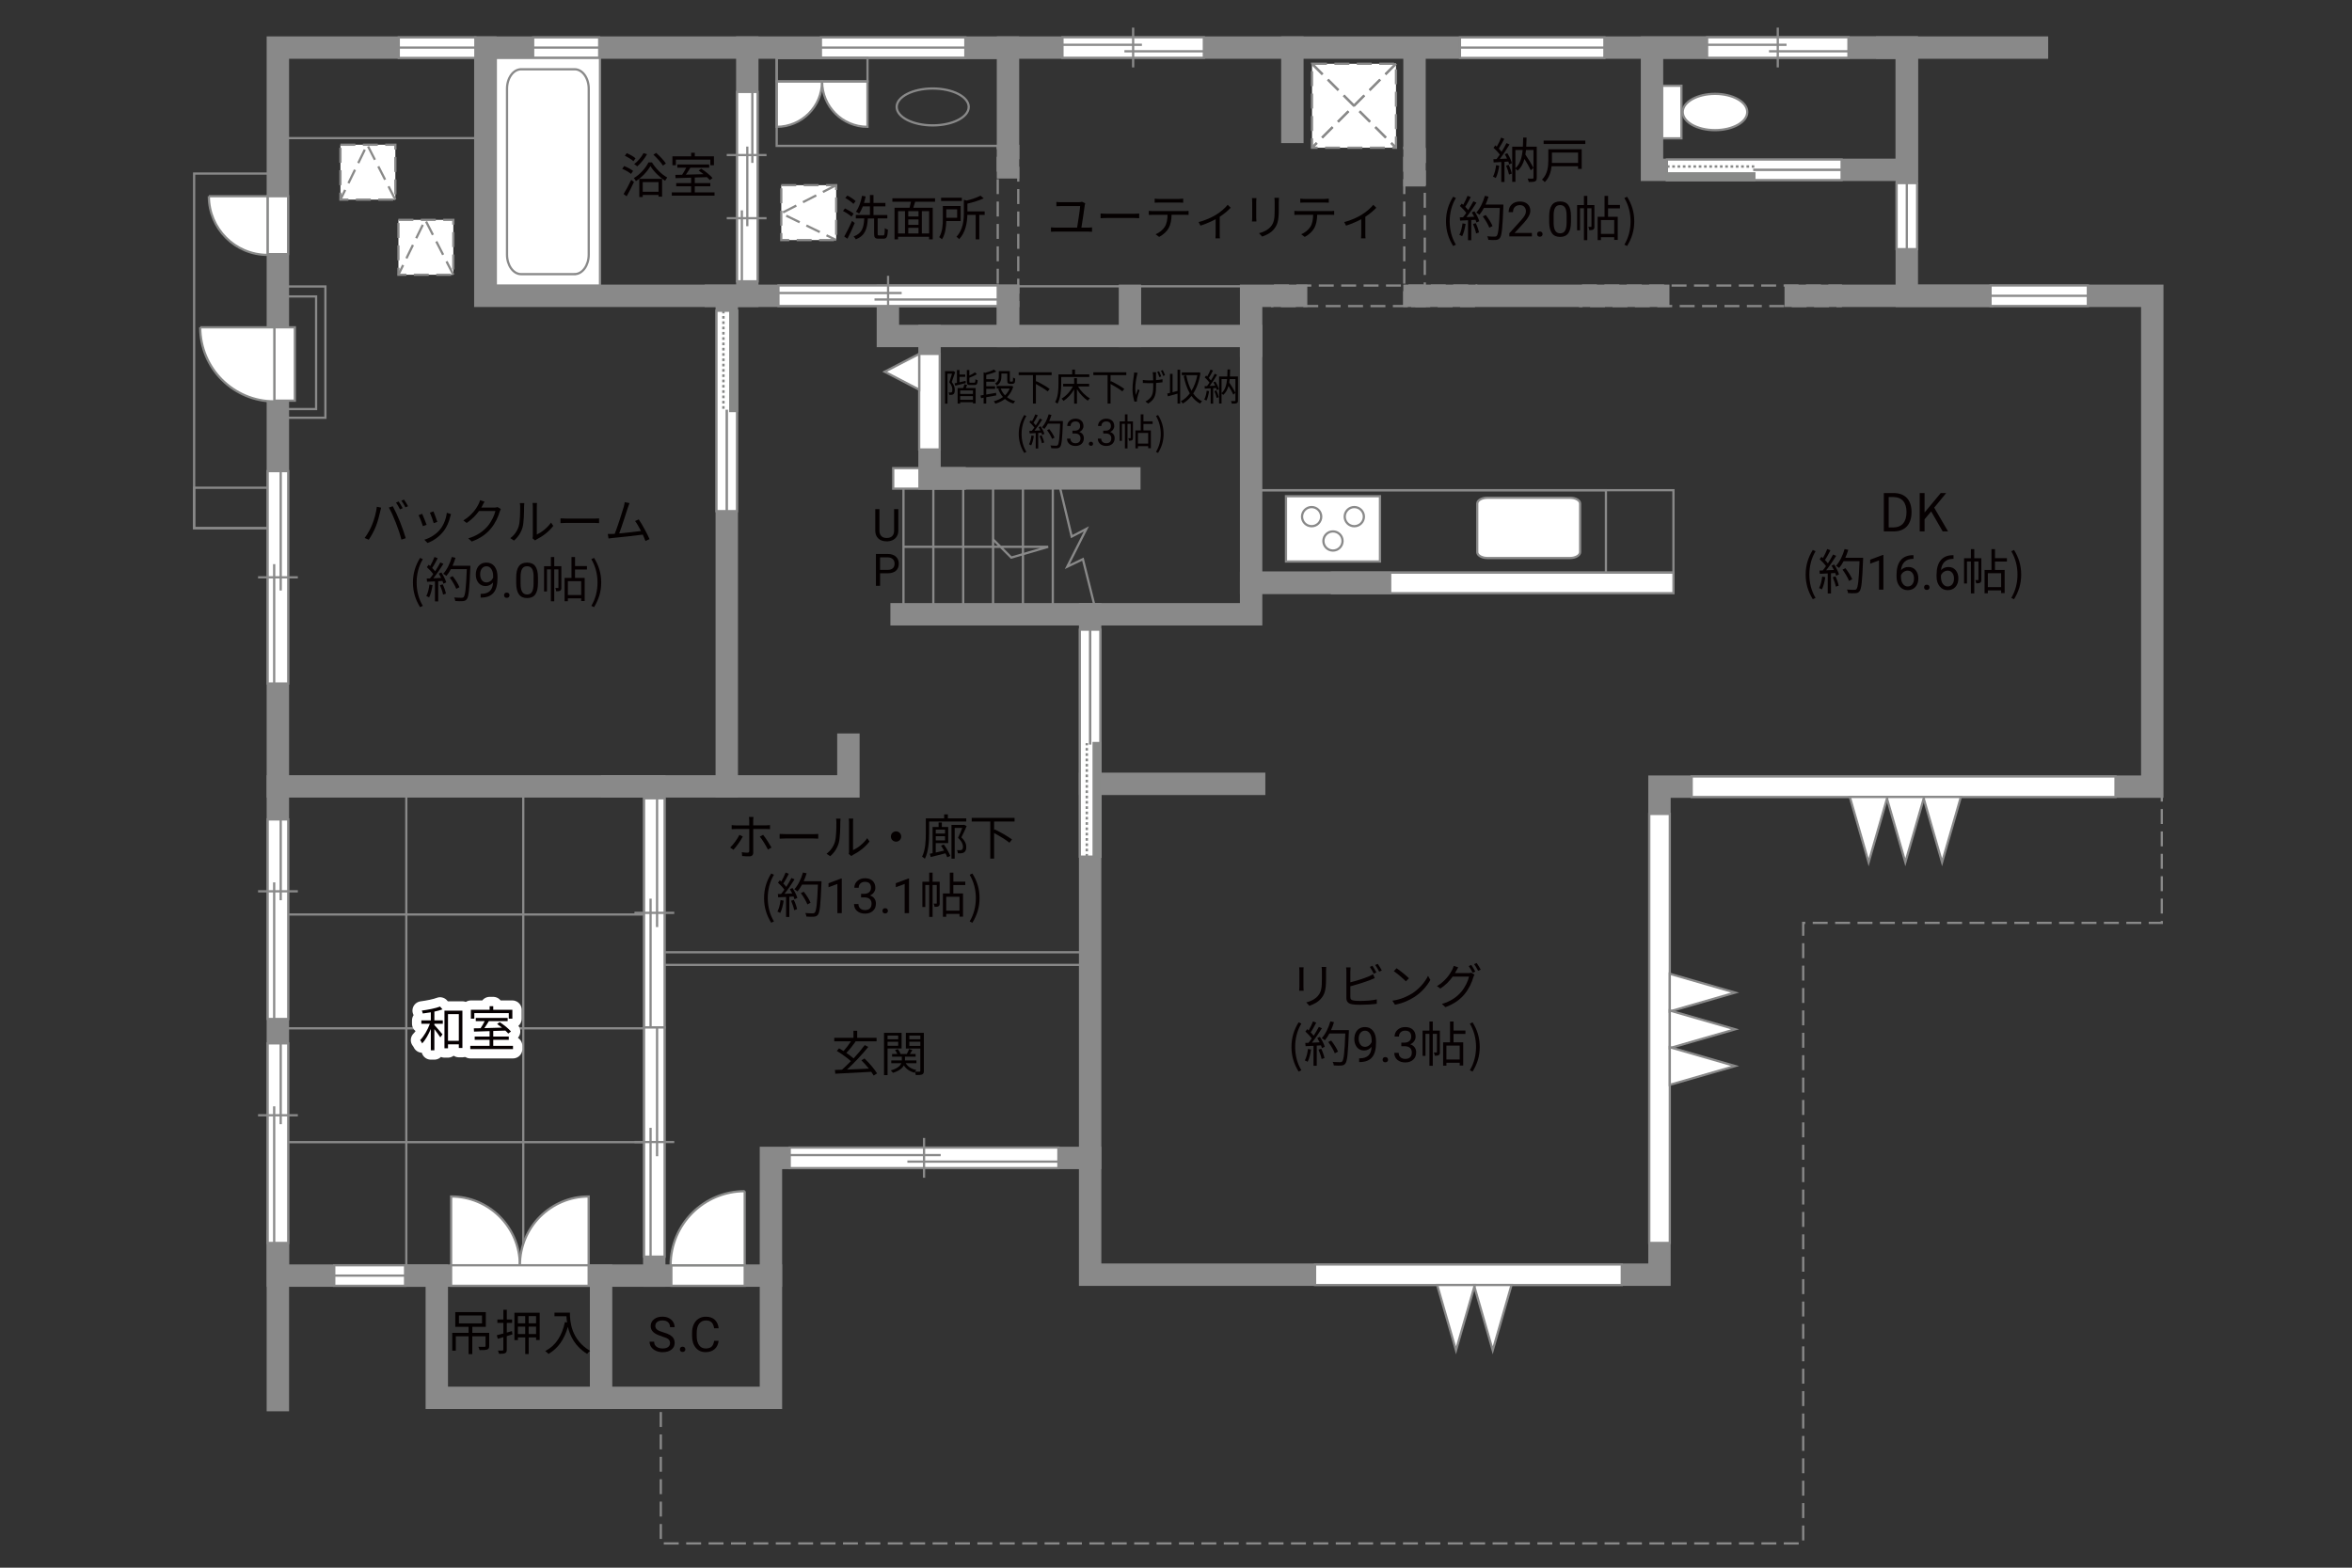 <?xml version="1.0" encoding="UTF-8"?><svg xmlns="http://www.w3.org/2000/svg" viewBox="0 0 630 420"><rect x="0" y="0" width="630" height="420" fill="#333333" stroke="none"/><defs><style>.cls-1{fill:#040000;}.cls-2{fill:#060001;}.cls-3,.cls-4,.cls-5,.cls-6{fill:#fff;}.cls-7{fill:#888988;}.cls-8{stroke:#fff;stroke-linecap:round;stroke-linejoin:round;stroke-width:5px;}.cls-8,.cls-9,.cls-10,.cls-11,.cls-12,.cls-13,.cls-14,.cls-15{fill:none;}.cls-9,.cls-10,.cls-4,.cls-5,.cls-13,.cls-6{stroke-width:.6px;}.cls-9,.cls-10,.cls-6{stroke-dasharray:0 0 4 2;}.cls-9,.cls-5,.cls-11,.cls-13,.cls-15,.cls-6{stroke:#898989;}.cls-10{stroke:#898988;}.cls-4,.cls-12,.cls-14{stroke:#888988;}.cls-11,.cls-12,.cls-14{stroke-width:.65px;}.cls-14{stroke-dasharray:0 0 0 0 .71 0 0 .71;}.cls-15{stroke-linecap:square;stroke-width:6px;}</style></defs><g id="kan"><polygon class="cls-9" points="423.25 82 423.25 76.5 493.08 76.5 493.08 82 423.25 82 423.25 82"/><polygon class="cls-9" points="376.14 82 376.14 39.58 381.64 39.58 381.64 82 376.14 82 376.14 82"/><polygon class="cls-9" points="340.75 82 340.75 76.5 395.42 76.5 395.42 82 340.75 82 340.75 82"/><polygon class="cls-9" points="267.25 82 267.25 39.08 272.75 39.08 272.75 82 267.25 82 267.25 82"/><line class="cls-13" x1="266" y1="76.7" x2="335.12" y2="76.7"/><line class="cls-13" x1="242" y1="128.17" x2="242" y2="162.5"/><line class="cls-13" x1="250" y1="128.17" x2="250" y2="162.5"/><line class="cls-13" x1="258" y1="128.17" x2="258" y2="162.5"/><line class="cls-13" x1="266" y1="128.17" x2="266" y2="162.5"/><line class="cls-13" x1="274" y1="128.17" x2="274" y2="162.5"/><line class="cls-13" x1="282" y1="128.17" x2="282" y2="162.5"/><polyline class="cls-13" points="242 146.5 280.75 146.5 270.88 149.38 266 144.5"/><polyline class="cls-13" points="283.88 130.44 287.06 143.75 291 141.69 285.88 151.81 290.06 149.81 293.31 162.81"/><rect class="cls-13" x="335.12" y="131.33" width="113.12" height="22.08"/><rect class="cls-13" x="335.12" y="131.33" width="95.04" height="22.67"/><rect class="cls-13" x="175.25" y="255.12" width="116.75" height="3.38"/><line class="cls-13" x1="173.33" y1="245" x2="74.43" y2="245"/><line class="cls-13" x1="173.33" y1="275.5" x2="74.43" y2="275.5"/><line class="cls-13" x1="173.33" y1="306" x2="74.43" y2="306"/><rect class="cls-13" x="108.83" y="210.68" width="31.33" height="131.07"/><line class="cls-13" x1="130" y1="37" x2="76.17" y2="37"/><rect class="cls-13" x="52" y="46.5" width="22.43" height="95"/><rect class="cls-13" x="52" y="130.67" width="21.67" height="10.83"/><rect class="cls-13" x="74.83" y="76.75" width="12.33" height="35.17"/><rect class="cls-13" x="76.25" y="79.42" width="8.42" height="30.17"/><polyline class="cls-9" points="579.05 210.75 579.05 247.25 483 247.25 483 413.5 177 413.5 177 374.5"/></g><g id="_外壁"><polygon class="cls-5" points="239.25 130.92 239.25 125.42 258.42 125.42 258.42 130.92 239.25 130.92 239.25 130.92"/><polygon class="cls-5" points="356.75 158.92 356.75 153.42 448.25 153.42 448.25 158.92 356.75 158.92 356.75 158.92"/><polygon class="cls-15" points="80.75 12.75 510.75 12.75 510.75 79.25 576.5 79.25 576.5 210.75 444.5 210.75 444.5 341.5 292 341.5 292 310.22 206.5 310.22 206.5 374.5 117 374.5 117 341.75 74.43 341.75 74.43 12.75 80.75 12.75"/><line class="cls-15" x1="74.43" y1="332.5" x2="74.43" y2="375.1"/><line class="cls-15" x1="111.25" y1="341.75" x2="206.5" y2="341.75"/><line class="cls-15" x1="161" y1="341.75" x2="161" y2="374.5"/><polyline class="cls-15" points="175.25 341.75 175.25 210.68 74.43 210.68"/><polyline class="cls-15" points="164 210.68 227.25 210.68 227.25 199.5"/><polyline class="cls-15" points="194.67 210.68 194.67 79.25 130 79.25 130 12.75"/><polyline class="cls-15" points="191.75 79.25 270 79.25 270 90.01 335.12 90.01 335.12 164.57 241.5 164.57"/><line class="cls-15" x1="200.17" y1="79.25" x2="200.17" y2="12.75"/><line class="cls-15" x1="270" y1="44.83" x2="270" y2="12.75"/><rect class="cls-15" x="237.83" y="79.25" width="32.17" height="10.76"/><polyline class="cls-15" points="248.98 90.01 248.98 128.17 302.5 128.17"/><line class="cls-15" x1="302.67" y1="90.01" x2="302.67" y2="79.25"/><polyline class="cls-15" points="335.12 92.67 335.12 79.25 347.17 79.25"/><line class="cls-15" x1="378.89" y1="46.96" x2="378.89" y2="13.67"/><line class="cls-15" x1="346.17" y1="35.33" x2="346.17" y2="12.75"/><line class="cls-15" x1="378.89" y1="79.25" x2="444.17" y2="79.25"/><line class="cls-15" x1="481" y1="79.25" x2="531" y2="79.25"/><line class="cls-15" x1="292" y1="310.22" x2="292" y2="164.57"/><line class="cls-15" x1="292" y1="210" x2="335.93" y2="210"/><line class="cls-15" x1="335.12" y1="156.17" x2="369.67" y2="156.17"/><rect class="cls-15" x="442.5" y="12.75" width="68.25" height="32.75"/><line class="cls-15" x1="505.5" y1="12.75" x2="545.62" y2="12.75"/></g><g id="_建距"><polygon class="cls-5" points="76.25 87.69 78.98 87.69 78.98 107.34 73.48 107.34 73.48 87.69 76.25 87.69"/><path class="cls-4" d="m53.63,87.69h19.85v19.85c-10.96,0-19.85-8.89-19.85-19.85"/><polygon class="cls-5" points="74.43 52.57 77.16 52.57 77.16 68.09 71.66 68.09 71.66 52.57 74.43 52.57"/><path class="cls-4" d="m55.94,52.57h15.72v15.72c-8.68,0-15.72-7.04-15.72-15.72"/><polygon class="cls-5" points="199.48 341.75 199.48 344.48 179.83 344.48 179.83 338.98 199.48 338.98 199.48 341.75"/><path class="cls-4" d="m199.48,319.13v19.85h-19.86c0-10.96,8.89-19.85,19.86-19.85"/><path class="cls-5" d="m139.26,338.98h-18.42v-18.43c10.17,0,18.42,8.25,18.42,18.43Z"/><path class="cls-5" d="m139.26,338.98h18.42v-18.43c-10.17,0-18.42,8.25-18.42,18.43Z"/><polygon class="cls-5" points="120.83 341.75 120.83 344.48 157.68 344.48 157.68 338.98 120.83 338.98 120.83 341.75"/><polygon class="cls-5" points="444.5 218.06 441.77 218.06 441.77 333 447.27 333 447.27 218.06 444.5 218.06"/><polygon class="cls-5" points="447.27 260.89 464.76 265.93 447.27 270.97 447.27 260.89"/><polygon class="cls-5" points="447.27 270.73 464.76 275.76 447.27 280.8 447.27 270.73"/><polygon class="cls-5" points="447.27 280.56 464.76 285.6 447.27 290.64 447.27 280.56"/><polygon class="cls-5" points="434.41 341.5 434.41 338.77 352.25 338.77 352.25 344.27 434.41 344.27 434.41 341.5"/><polygon class="cls-5" points="404.87 344.27 399.84 361.76 394.8 344.27 404.87 344.27"/><polygon class="cls-5" points="395.04 344.27 390 361.76 384.96 344.27 395.04 344.27"/><polygon class="cls-5" points="566.65 210.75 566.65 208.02 453.13 208.02 453.13 213.52 566.65 213.52 566.65 210.75"/><polygon class="cls-5" points="525.23 213.52 520.2 231.01 515.16 213.52 525.23 213.52"/><polygon class="cls-5" points="515.4 213.52 510.36 231.01 505.32 213.52 515.4 213.52"/><polygon class="cls-5" points="505.57 213.52 500.53 231.01 495.49 213.52 505.57 213.52"/><polygon class="cls-5" points="248.98 94.81 251.71 94.81 251.71 120.42 246.21 120.42 246.21 94.81 248.98 94.81"/><polygon class="cls-5" points="246.21 94.81 236.97 99.59 246.21 104.39 246.21 94.81"/><polygon class="cls-5" points="510.75 49.05 508.02 49.05 508.02 66.75 513.52 66.75 513.52 49.05 510.75 49.05"/><line class="cls-13" x1="510.75" y1="66.75" x2="510.75" y2="49.05"/><polygon class="cls-5" points="533.18 79.25 533.18 81.98 559.25 81.98 559.25 76.48 533.18 76.48 533.18 79.25"/><line class="cls-13" x1="559.25" y1="79.25" x2="533.18" y2="79.25"/><polygon class="cls-5" points="429.75 12.75 429.75 10.02 391.06 10.02 391.06 15.52 429.75 15.52 429.75 12.75"/><line class="cls-13" x1="391.06" y1="12.75" x2="429.75" y2="12.75"/><polygon class="cls-5" points="160.5 12.75 160.5 10.02 142.81 10.02 142.81 15.52 160.5 15.52 160.5 12.75"/><line class="cls-13" x1="142.81" y1="12.75" x2="160.5" y2="12.75"/><polygon class="cls-5" points="127.33 12.75 127.33 10.02 106.81 10.02 106.81 15.52 127.33 15.52 127.33 12.75"/><line class="cls-13" x1="106.81" y1="12.75" x2="127.33" y2="12.75"/><polygon class="cls-5" points="258.58 12.75 258.58 10.02 219.89 10.02 219.89 15.52 258.58 15.52 258.58 12.75"/><line class="cls-13" x1="219.89" y1="12.75" x2="258.58" y2="12.75"/><polygon class="cls-5" points="457.26 12.75 457.26 15.48 495.12 15.48 495.12 9.98 457.26 9.98 457.26 12.75"/><line class="cls-13" x1="476.19" y1="7.4" x2="476.19" y2="18.06"/><line class="cls-13" x1="478.54" y1="12" x2="457.26" y2="12"/><line class="cls-13" x1="495.12" y1="13.74" x2="473.84" y2="13.74"/><polygon class="cls-5" points="284.59 12.75 284.59 15.48 322.46 15.48 322.46 9.98 284.59 9.98 284.59 12.75"/><line class="cls-13" x1="303.52" y1="7.4" x2="303.52" y2="18.06"/><line class="cls-13" x1="305.87" y1="12" x2="284.59" y2="12"/><line class="cls-13" x1="322.46" y1="13.74" x2="301.18" y2="13.74"/><polygon class="cls-5" points="208.51 79.25 208.51 81.98 267.25 81.98 267.25 76.48 208.51 76.48 208.51 79.25"/><line class="cls-13" x1="237.88" y1="73.9" x2="237.88" y2="84.56"/><line class="cls-13" x1="241.52" y1="78.5" x2="208.51" y2="78.5"/><line class="cls-13" x1="267.25" y1="80.24" x2="234.24" y2="80.24"/><polygon class="cls-5" points="74.43 126.22 71.7 126.22 71.7 183.12 77.2 183.12 77.2 126.22 74.43 126.22"/><line class="cls-13" x1="79.78" y1="154.67" x2="69.12" y2="154.67"/><line class="cls-13" x1="75.19" y1="158.2" x2="75.19" y2="126.22"/><line class="cls-13" x1="73.44" y1="183.12" x2="73.44" y2="151.14"/><polygon class="cls-5" points="446.5 45.47 446.5 42.74 493.29 42.74 493.29 48.24 446.5 48.24 446.5 45.47"/><rect class="cls-7" x="446.5" y="46.46" width="23.4" height="1.78"/><rect class="cls-12" x="446.5" y="46.46" width="23.4" height="1.78"/><line class="cls-14" x1="446.5" y1="44.61" x2="469.9" y2="44.61"/><path class="cls-3" d="m469.9,45.5l23.4-.07-23.4.07Z"/><line class="cls-11" x1="469.6" y1="45.5" x2="493.36" y2="45.5"/><polygon class="cls-5" points="194.64 83.25 191.91 83.25 191.91 136.94 197.41 136.94 197.41 83.25 194.64 83.25"/><rect class="cls-7" x="195.63" y="83.25" width="1.78" height="26.85"/><rect class="cls-12" x="195.63" y="83.25" width="1.78" height="26.85"/><line class="cls-14" x1="193.77" y1="83.25" x2="193.77" y2="110.1"/><path class="cls-3" d="m194.67,110.1l-.07,26.84.07-26.84Z"/><line class="cls-11" x1="194.67" y1="109.76" x2="194.67" y2="137.01"/><polygon class="cls-5" points="291.97 229.5 289.24 229.5 289.24 168.69 294.74 168.69 294.74 229.5 291.97 229.5"/><rect class="cls-7" x="292.96" y="199.09" width="1.78" height="30.41"/><rect class="cls-12" x="292.96" y="199.09" width="1.78" height="30.41"/><line class="cls-14" x1="291.11" y1="229.5" x2="291.11" y2="199.09"/><path class="cls-3" d="m292,199.09l-.07-30.4.07,30.4Z"/><line class="cls-11" x1="292" y1="199.48" x2="292" y2="168.61"/><polygon class="cls-5" points="200.16 24.63 197.43 24.63 197.43 75.37 202.93 75.37 202.93 24.63 200.16 24.63"/><line class="cls-13" x1="198.71" y1="56.36" x2="198.71" y2="75.37"/><line class="cls-13" x1="201.52" y1="24.62" x2="201.52" y2="43.64"/><line class="cls-13" x1="200.17" y1="39.27" x2="200.17" y2="60.6"/><line class="cls-13" x1="205.32" y1="41.54" x2="194.66" y2="41.54"/><line class="cls-13" x1="205.32" y1="58.46" x2="194.66" y2="58.46"/><path class="cls-5" d="m220.2,21.81h-12.16v12.17c6.72,0,12.16-5.45,12.16-12.17Z"/><path class="cls-5" d="m220.2,21.81h12.16v12.17c-6.72,0-12.16-5.45-12.16-12.17Z"/><rect class="cls-13" x="208.04" y="15.52" width="24.33" height="6.29"/><rect class="cls-13" x="208.04" y="15.52" width="61.96" height="23.56"/><polygon class="cls-5" points="89.53 341.75 89.53 344.48 108.5 344.48 108.5 338.98 89.53 338.98 89.53 341.75"/><line class="cls-13" x1="108.5" y1="341.75" x2="89.53" y2="341.75"/><polygon class="cls-5" points="211.53 310.22 211.53 312.95 283.5 312.95 283.5 307.45 211.53 307.45 211.53 310.22"/><line class="cls-13" x1="247.51" y1="304.87" x2="247.51" y2="315.53"/><line class="cls-13" x1="251.97" y1="309.46" x2="211.53" y2="309.46"/><line class="cls-13" x1="283.5" y1="311.21" x2="243.05" y2="311.21"/><polygon class="cls-5" points="74.43 219.53 71.7 219.53 71.7 273 77.2 273 77.2 219.53 74.43 219.53"/><line class="cls-13" x1="79.78" y1="238.79" x2="69.12" y2="238.79"/><line class="cls-13" x1="75.19" y1="241.18" x2="75.19" y2="219.53"/><line class="cls-13" x1="73.44" y1="273" x2="73.44" y2="236.4"/><polygon class="cls-5" points="74.43 279.53 71.7 279.53 71.7 333 77.2 333 77.2 279.53 74.43 279.53"/><line class="cls-13" x1="79.78" y1="298.79" x2="69.12" y2="298.79"/><line class="cls-13" x1="75.19" y1="301.18" x2="75.19" y2="279.53"/><line class="cls-13" x1="73.44" y1="333" x2="73.44" y2="296.4"/><polygon class="cls-5" points="175.25 213.87 172.52 213.87 172.52 275.27 178.02 275.27 178.02 213.87 175.25 213.87"/><line class="cls-13" x1="180.6" y1="244.56" x2="169.94" y2="244.56"/><line class="cls-13" x1="176" y1="248.37" x2="176" y2="213.87"/><line class="cls-13" x1="174.26" y1="275.27" x2="174.26" y2="240.76"/><polygon class="cls-5" points="175.25 275.27 172.52 275.27 172.52 336.67 178.02 336.67 178.02 275.27 175.25 275.27"/><line class="cls-13" x1="180.6" y1="305.96" x2="169.94" y2="305.96"/><line class="cls-13" x1="176" y1="309.77" x2="176" y2="275.27"/><line class="cls-13" x1="174.26" y1="336.67" x2="174.26" y2="302.16"/><rect class="cls-5" x="132.81" y="15.52" width="27.91" height="60.98"/><path class="cls-13" d="m153.94,73.44c2.08,0,3.76-2.35,3.76-5.22V23.77c0-2.87-1.69-5.21-3.76-5.21h-14.36c-2.07,0-3.77,2.34-3.77,5.21v44.46c0,2.87,1.69,5.22,3.77,5.22h14.36Z"/><path class="cls-13" d="m240.18,28.65c0-2.72,4.32-4.94,9.65-4.94s9.65,2.21,9.65,4.94-4.32,4.94-9.65,4.94-9.65-2.22-9.65-4.94Z"/><rect class="cls-5" x="445.22" y="22.97" width="5.16" height="14.09"/><path class="cls-5" d="m459.38,25.15c-4.77,0-8.65,2.17-8.65,4.86s3.88,4.86,8.65,4.86,8.64-2.17,8.64-4.86-3.87-4.86-8.64-4.86Z"/><rect class="cls-6" x="351.43" y="17.08" width="22.5" height="22.5"/><line class="cls-10" x1="373.93" y1="17.08" x2="351.43" y2="39.58"/><line class="cls-9" x1="373.93" y1="17.08" x2="351.43" y2="39.58"/><line class="cls-10" x1="351.43" y1="17.08" x2="373.93" y2="39.58"/><line class="cls-9" x1="351.43" y1="17.08" x2="373.93" y2="39.58"/><path class="cls-5" d="m423.25,134.93c0-.88-1.21-1.58-2.7-1.58h-22.15c-1.49,0-2.71.7-2.71,1.58v12.98c0,.87,1.22,1.59,2.71,1.59h22.15c1.49,0,2.7-.72,2.7-1.59v-12.98Z"/><rect class="cls-5" x="344.46" y="132.94" width="25.18" height="17.49"/><path class="cls-5" d="m360.19,138.42c0,1.42,1.15,2.56,2.57,2.56s2.57-1.15,2.57-2.56-1.15-2.57-2.57-2.57-2.57,1.15-2.57,2.57Z"/><path class="cls-5" d="m348.76,138.42c0,1.42,1.16,2.56,2.57,2.56s2.57-1.15,2.57-2.56-1.15-2.57-2.57-2.57-2.57,1.15-2.57,2.57Z"/><path class="cls-5" d="m354.48,144.94c0,1.41,1.15,2.56,2.56,2.56s2.57-1.14,2.57-2.56-1.15-2.57-2.57-2.57-2.56,1.15-2.56,2.57Z"/><rect class="cls-6" x="106.72" y="58.9" width="14.71" height="14.71"/><polyline class="cls-10" points="121.43 73.6 113.9 58.9 106.72 73.6"/><rect class="cls-6" x="91.19" y="38.77" width="14.71" height="14.71"/><polyline class="cls-10" points="105.89 53.48 98.36 38.77 91.19 53.48"/><rect class="cls-6" x="209.27" y="49.61" width="14.71" height="14.71"/><polyline class="cls-10" points="223.98 49.61 209.27 57.14 223.98 64.31"/></g><g id="_文字"><path class="cls-1" d="m234.01,288.12c-.17-.29-.38-.62-.64-.97-3.5.19-7.19.38-9.63.51l-.1-1.01c.56-.01,1.2-.04,1.89-.07.74-.65,1.57-1.44,2.39-2.29-.96-.87-2.52-1.98-3.77-2.74l.6-.69c.38.22.79.47,1.21.73.68-.75,1.44-1.77,1.98-2.61h-4.48v-.95h5.15v-1.88h.99v1.88h5.2v.95h-5.79l.16.07c-.73,1.03-1.66,2.21-2.47,3.04.73.49,1.43,1,1.94,1.46,1.12-1.2,2.18-2.46,2.99-3.56l.95.49c-1.62,2-3.84,4.36-5.71,6.07,1.79-.08,3.85-.17,5.86-.26-.62-.78-1.34-1.57-2-2.22l.83-.49c1.3,1.22,2.7,2.89,3.37,3.99l-.9.57Z"/><path class="cls-1" d="m237.74,280.89v7.14h-.95v-11.32h4.71v4.19h-3.76Zm0-3.46v1h2.85v-1h-2.85Zm2.85,2.74v-1.08h-2.85v1.08h2.85Zm6.88,6.7c0,.52-.1.81-.46.98-.33.16-.88.17-1.7.17-.03-.23-.14-.61-.26-.86-.05.08-.1.16-.13.22-1.27-.34-2.22-1.01-2.82-1.95-.38.73-1.2,1.46-2.92,1.99-.12-.18-.38-.48-.57-.65,1.83-.51,2.55-1.25,2.81-1.92h-2.69v-.74h2.83v-1.01h-2.61v-.73h1.39c-.13-.34-.35-.75-.59-1.05l.75-.25c.31.4.61.94.7,1.3h1.69c.22-.4.49-.94.62-1.33l.87.29c-.22.35-.45.73-.66,1.04h1.53v.73h-2.85v1.01h3.07v.74h-2.86c.55.92,1.52,1.56,2.85,1.82-.12.1-.26.27-.38.43.55.03,1.05.03,1.21.01.17,0,.22-.07.22-.25v-5.95h-3.87v-4.2h4.82v10.17Zm-3.9-9.44v1h2.95v-1h-2.95Zm2.95,2.77v-1.11h-2.95v1.11h2.95Z"/><path class="cls-1" d="m131.03,360.62c0,.51-.12.78-.51.92-.4.16-1.05.16-2.08.16-.04-.27-.17-.62-.31-.88.77.03,1.48.01,1.66.01.21-.01.27-.06.27-.22v-2.6h-3.55v4.77h-1v-4.77h-3.42v3.84h-.95v-4.77h4.37v-1.61h-3.56v-3.94h8.18v3.94h-3.61v1.61h4.51v3.55Zm-8.1-6.07h6.18v-2.12h-6.18v2.12Z"/><path class="cls-1" d="m137.25,357.5c-.51.16-1.01.31-1.51.46v3.64c0,.52-.12.77-.44.92-.33.16-.82.18-1.64.18-.04-.25-.17-.64-.29-.87.55.01,1.05,0,1.2,0,.18-.01.25-.06.25-.23v-3.37l-1.48.44-.27-.94c.49-.12,1.09-.29,1.76-.47v-2.85h-1.6v-.91h1.6v-2.6h.92v2.6h1.42v.91h-1.42v2.6c.46-.13.92-.26,1.38-.4l.13.88Zm7.31-5.81v7.31h-.96v-.69h-1.99v4.46h-.92v-4.46h-1.96v.73h-.94v-7.35h6.77Zm-5.84.9v1.94h1.96v-1.94h-1.96Zm1.96,4.82v-1.99h-1.96v1.99h1.96Zm2.91-4.82h-1.99v1.94h1.99v-1.94Zm0,4.82v-1.99h-1.99v1.99h1.99Z"/><path class="cls-1" d="m152.65,351.68c0,2.3.3,7.2,5.4,10.23-.22.16-.61.57-.78.81-3.2-1.94-4.58-4.78-5.16-7.24-.96,3.37-2.6,5.73-5.19,7.25-.18-.2-.61-.6-.87-.77,2.87-1.5,4.47-4.11,5.27-7.75l.57.09c-.09-.6-.14-1.17-.17-1.66h-3.2v-.96h4.13Z"/><path class="cls-2" d="m169.04,46.6c-.51-.44-1.52-1.03-2.37-1.38l.53-.73c.82.32,1.86.87,2.38,1.3l-.55.81Zm-2.01,5.4c.58-.92,1.42-2.47,2.05-3.82l.73.58c-.57,1.27-1.31,2.7-1.95,3.83l-.83-.6Zm2.64-8.81c-.48-.46-1.48-1.08-2.3-1.46l.52-.7c.82.35,1.85.92,2.34,1.39l-.56.77Zm4.98.34c.98,1.62,2.6,3.22,4.08,4.03-.19.23-.43.6-.57.87-1.47-.92-3.07-2.51-3.94-3.94-.78,1.39-2.27,3.03-3.89,4.04-.1-.26-.35-.6-.55-.82,1.64-.96,3.19-2.7,3.91-4.19h.95Zm-1.33-2.22c-.68,1.21-1.69,2.46-2.63,3.26-.18-.17-.57-.46-.82-.6.98-.73,1.91-1.85,2.51-2.95l.94.29Zm-2.08,6.6h6.11v4.78h-.96v-.46h-4.23v.55h-.92v-4.88Zm.92.87v2.6h4.23v-2.6h-4.23Zm5.41-4.42c-.49-.81-1.59-2.04-2.55-2.92l.74-.48c.97.86,2.09,2.04,2.6,2.85l-.79.56Z"/><path class="cls-2" d="m191.39,51.54v.87h-11.44v-.87h5.17v-1.62h-3.99v-.86h3.99v-1.46c-1.57.05-3.03.09-4.17.13l-.05-.88c.53-.01,1.14-.01,1.81-.03.38-.56.79-1.27,1.1-1.89h-2.39v-.86h8.54v.86h-5.04c-.36.61-.79,1.29-1.2,1.86,1.46-.04,3.09-.08,4.72-.13-.43-.35-.88-.69-1.3-.98l.69-.48c1.09.69,2.41,1.74,3.02,2.5l-.73.55c-.19-.23-.45-.51-.77-.79-1.08.04-2.18.08-3.25.1v1.5h4.16v.86h-4.16v1.62h5.29Zm-10.36-7.27h-.92v-2.39h5.02v-.96h.98v.96h5.12v2.39h-.96v-1.5h-9.23v1.5Z"/><path class="cls-2" d="m228.07,58.04c-.48-.47-1.47-1.11-2.27-1.51l.53-.69c.79.38,1.81.96,2.31,1.42l-.57.78Zm.87,1.7c-.55,1.37-1.3,2.99-1.94,4.21l-.86-.58c.6-1.03,1.46-2.73,2.09-4.19l.7.56Zm-.35-5.11c-.46-.49-1.4-1.16-2.18-1.59l.57-.65c.78.39,1.74,1.01,2.21,1.5l-.6.74Zm7.98,8.45c.33,0,.39-.27.43-1.95.21.17.58.34.84.4-.09,1.91-.31,2.42-1.18,2.42h-1.31c-.96,0-1.21-.29-1.21-1.29v-4.13h-1.68c-.18,2.77-.69,4.58-3.22,5.6-.1-.23-.38-.6-.6-.77,2.33-.86,2.72-2.42,2.86-4.84h-2.26v-.92h3.78v-2.31h-1.9c-.3.74-.62,1.42-1,1.94-.19-.14-.61-.42-.85-.52.78-1.03,1.33-2.64,1.64-4.26l.96.18c-.12.6-.26,1.18-.44,1.74h1.59v-2.12h.95v2.12h3.2v.92h-3.2v2.31h3.71v.92h-2.59v4.12c0,.36.05.43.38.43h1.1Z"/><path class="cls-2" d="m245.14,54.04c-.16.55-.34,1.13-.51,1.62h5.21v8.46h-.98v-.69h-8.31v.69h-.94v-8.46h4.02c.14-.49.27-1.09.38-1.62h-4.98v-.92h11.43v.92h-5.33Zm-4.58,8.5h1.85v-5.98h-1.85v5.98Zm5.47-5.98h-2.74v1.43h2.74v-1.43Zm0,2.22h-2.74v1.46h2.74v-1.46Zm-2.74,3.76h2.74v-1.51h-2.74v1.51Zm5.58-5.98h-1.95v5.98h1.95v-5.98Z"/><path class="cls-2" d="m253.47,59.22c-.04,1.57-.26,3.55-1.16,4.9-.14-.16-.55-.47-.74-.58.88-1.4.98-3.38.98-4.85v-3.5h4.77v4.03h-3.85Zm4.17-5.38h-5.56v-.87h5.56v.87Zm-4.17,2.24v2.26h2.91v-2.26h-2.91Zm10.27,1.5h-1.43v6.54h-.96v-6.54h-2.24c-.05,2.03-.44,4.64-2.2,6.51-.14-.21-.48-.53-.71-.65,1.79-1.91,1.98-4.5,1.98-6.46v-3.45l.77.2c1.38-.35,2.83-.83,3.68-1.31l.86.71c-1.17.57-2.83,1.07-4.36,1.43v2.08h4.62v.94Z"/><path class="cls-1" d="m290.57,54.91c-.14,1.22-.69,4.69-.91,6.08h1.77c.39,0,.75-.04,1.08-.08v1.18c-.34-.04-.82-.05-1.08-.05h-8.78c-.36,0-.74.01-1.14.05v-1.18c.39.05.78.08,1.14.08h5.86c.23-1.39.78-4.88.82-5.79h-5.12c-.48,0-.83.03-1.25.05v-1.16c.39.05.81.08,1.24.08h4.8c.26,0,.65-.05.81-.12l.87.42c-.05.13-.09.33-.1.43Z"/><path class="cls-1" d="m296.62,57.27h7.12c.65,0,1.12-.04,1.4-.07v1.27c-.26-.01-.81-.07-1.39-.07h-7.14c-.72,0-1.4.03-1.81.07v-1.27c.39.03,1.08.07,1.81.07Z"/><path class="cls-1" d="m308.85,56.55h8.51c.27,0,.7-.01,1.01-.06v1.08c-.29-.01-.7-.03-1.01-.03h-3.54c-.04,1.4-.25,2.59-.77,3.55-.47.87-1.46,1.81-2.56,2.38l-.96-.71c1.01-.42,1.95-1.17,2.46-1.99.57-.91.71-2,.75-3.22h-3.9c-.39,0-.77,0-1.13.03v-1.08c.36.04.73.06,1.13.06Zm1.6-3.25h5.27c.36,0,.83-.03,1.21-.08v1.08c-.38-.03-.83-.04-1.21-.04h-5.25c-.43,0-.86.01-1.18.04v-1.08c.36.04.75.08,1.17.08Z"/><path class="cls-1" d="m325.75,57.52c1.24-.75,2.43-1.82,3.09-2.65l.81.78c-.65.72-1.75,1.66-2.94,2.43v4.63c0,.4.01.94.06,1.14h-1.2c.03-.21.05-.74.05-1.14v-3.98c-1.09.58-2.6,1.26-4.07,1.72l-.49-.96c1.72-.4,3.63-1.31,4.68-1.96Z"/><path class="cls-1" d="m336.49,54.01v4.34c0,.33.03.75.05.99h-1.2c.03-.19.07-.61.07-1v-4.33c0-.23-.03-.69-.05-.94h1.18c-.03.25-.05.62-.05.94Zm6.04.09v2.11c0,3.12-.43,4.15-1.36,5.27-.84,1.01-2.15,1.57-3.09,1.9l-.84-.9c1.2-.3,2.3-.82,3.11-1.73.92-1.08,1.08-2.13,1.08-4.59v-2.05c0-.44-.03-.81-.07-1.13h1.22c-.03.32-.04.69-.04,1.13Z"/><path class="cls-1" d="m347.85,56.55h8.51c.27,0,.7-.01,1.01-.06v1.08c-.29-.01-.7-.03-1.01-.03h-3.54c-.04,1.4-.25,2.59-.77,3.55-.47.87-1.46,1.81-2.56,2.38l-.96-.71c1.01-.42,1.95-1.17,2.46-1.99.57-.91.71-2,.75-3.22h-3.9c-.39,0-.77,0-1.13.03v-1.08c.37.04.73.06,1.13.06Zm1.6-3.25h5.27c.36,0,.83-.03,1.21-.08v1.08c-.38-.03-.83-.04-1.21-.04h-5.25c-.43,0-.86.01-1.18.04v-1.08c.36.04.75.08,1.17.08Z"/><path class="cls-1" d="m364.75,57.52c1.24-.75,2.43-1.82,3.09-2.65l.81.78c-.65.72-1.75,1.66-2.94,2.43v4.63c0,.4.01.94.06,1.14h-1.2c.03-.21.05-.74.05-1.14v-3.98c-1.09.58-2.6,1.26-4.07,1.72l-.49-.96c1.72-.4,3.63-1.31,4.68-1.96Z"/><path class="cls-2" d="m401.58,44.39c-.18,1.22-.49,2.47-.92,3.3-.16-.12-.55-.3-.75-.36.43-.79.7-1.95.84-3.09l.83.16Zm2.18-3.33c.53.83,1.05,1.95,1.22,2.65l-.73.33c-.05-.22-.13-.48-.23-.75l-1.03.06v5.41h-.86v-5.36c-.74.04-1.44.08-2.04.12l-.08-.86.86-.04c.27-.35.57-.77.86-1.2-.4-.57-1.08-1.3-1.68-1.83l.49-.64c.13.1.25.22.38.34.44-.73.9-1.7,1.17-2.42l.84.34c-.44.86-.99,1.88-1.47,2.61.29.29.55.59.75.85.51-.81.97-1.64,1.31-2.33l.82.36c-.74,1.23-1.73,2.76-2.59,3.87l1.92-.08c-.18-.4-.39-.82-.61-1.17l.68-.27Zm.36,3.08c.35.74.7,1.73.83,2.37l-.74.25c-.13-.65-.46-1.62-.79-2.38l.7-.23Zm7.5,3.5c0,.51-.1.79-.43.94-.35.16-.9.17-1.7.17-.04-.25-.17-.66-.3-.9.6.03,1.16.01,1.34.01.17,0,.22-.05.22-.23v-7.44h-2c-.04.42-.09.82-.16,1.22.81,1.18,1.7,2.65,2.15,3.6l-.71.61c-.36-.81-1.03-1.99-1.69-3.04-.35,1.29-.92,2.37-1.86,3.16-.12-.17-.35-.42-.56-.56v3.54h-.86v-9.43h2.86c.05-.78.06-1.59.08-2.43h.91c-.01.85-.04,1.65-.09,2.43h2.81v8.35Zm-5.71-2.57c1.26-1.09,1.74-2.82,1.94-4.88h-1.94v4.88Z"/><path class="cls-2" d="m423.66,45.25h-.97v-.71h-7.08c-.17,1.48-.64,3.09-1.83,4.25-.14-.19-.53-.53-.75-.66,1.53-1.5,1.7-3.6,1.7-5.23v-2.91h8.94v5.27Zm.98-7.59v.91h-11.17v-.91h11.17Zm-8.94,3.22v2.03c0,.23,0,.48-.01.73h7.01v-2.76h-6.99Z"/><path class="cls-2" d="m387.32,59.3c0-2.55.71-4.65,1.91-6.59l.74.34c-1.13,1.86-1.66,4.04-1.66,6.25s.53,4.41,1.66,6.25l-.74.35c-1.2-1.95-1.91-4.04-1.91-6.6Z"/><path class="cls-2" d="m392.57,59.99c-.18,1.22-.49,2.47-.92,3.3-.16-.12-.55-.3-.75-.36.43-.79.7-1.95.85-3.09l.83.16Zm2.38-3.37c.53.83,1.1,1.94,1.29,2.64l-.77.36c-.05-.22-.13-.47-.25-.74l-1.13.07v5.41h-.87v-5.36l-2.12.1-.08-.87c.26,0,.56-.01.86-.03.29-.34.58-.73.87-1.16-.4-.58-1.09-1.31-1.7-1.86l.49-.64c.13.1.26.22.39.34.43-.73.88-1.7,1.16-2.42l.86.33c-.44.87-.99,1.91-1.48,2.61.31.31.58.62.79.9.53-.82,1.03-1.66,1.39-2.37l.83.36c-.75,1.22-1.79,2.76-2.69,3.87.65-.03,1.37-.06,2.08-.09-.2-.4-.42-.81-.64-1.16l.71-.31Zm.34,3.16c.38.79.75,1.82.87,2.5l-.77.26c-.12-.68-.48-1.72-.83-2.52l.73-.23Zm7.4-4.49c-.23,5.82-.42,7.84-.95,8.48-.3.38-.58.47-1.08.52-.43.04-1.22.03-2-.03-.03-.27-.13-.69-.31-.95.87.08,1.66.08,1.99.08.25,0,.42-.03.56-.19.43-.44.65-2.42.84-7.49h-4.26c-.36.69-.78,1.31-1.21,1.82-.18-.16-.61-.44-.84-.57,1-1.08,1.83-2.78,2.31-4.5l.97.22c-.22.73-.48,1.44-.79,2.12h4.77v.49Zm-3.76,5.72c-.3-.79-1.03-2.08-1.75-3.03l.78-.38c.73.91,1.51,2.15,1.82,2.96l-.85.44Z"/><path class="cls-2" d="m410.34,63.34h-6.06v-.84l3.2-3.55c.47-.54.8-.97.98-1.31s.27-.68.27-1.04c0-.48-.15-.88-.44-1.19s-.68-.46-1.17-.46c-.58,0-1.04.17-1.36.5-.32.33-.49.79-.49,1.39h-1.17c0-.85.27-1.54.82-2.06.55-.52,1.28-.79,2.2-.79.86,0,1.54.23,2.04.68.5.45.75,1.05.75,1.8,0,.91-.58,1.99-1.74,3.25l-2.48,2.69h4.64v.96Z"/><path class="cls-2" d="m411.73,62.73c0-.2.06-.37.18-.51.12-.14.3-.2.54-.2s.42.07.55.2c.12.14.19.3.19.51s-.06.36-.19.49c-.12.13-.31.2-.55.2s-.42-.07-.54-.2c-.12-.13-.18-.29-.18-.49Z"/><path class="cls-2" d="m420.8,59.4c0,1.38-.24,2.4-.71,3.07s-1.2,1-2.2,1-1.72-.33-2.19-.98c-.47-.65-.72-1.63-.74-2.93v-1.57c0-1.36.24-2.37.71-3.03s1.21-.99,2.21-.99,1.73.32,2.2.96c.47.64.71,1.62.72,2.95v1.52Zm-1.17-1.61c0-.99-.14-1.72-.42-2.17-.28-.45-.72-.68-1.33-.68s-1.04.23-1.31.68c-.27.45-.42,1.15-.42,2.09v1.88c0,1,.14,1.74.43,2.21s.73.71,1.32.71,1.01-.22,1.29-.67c.28-.45.43-1.16.44-2.12v-1.92Z"/><path class="cls-2" d="m427.08,60.67c0,.39-.05.65-.3.81-.25.16-.58.18-1.08.18-.03-.25-.13-.62-.25-.87.35.01.61.01.71,0,.1,0,.13-.03.13-.13v-4.86h-1.12v8.55h-.9v-8.55h-1.05v5.9h-.78v-6.77h1.83v-2.44h.9v2.44h1.9v5.75Zm3.65-4.85v2.25h2.59v6.21h-.94v-.73h-3.56v.77h-.88v-6.25h1.85v-5.58h.95v2.42h3.18v.91h-3.18Zm1.65,3.13h-3.56v3.72h3.56v-3.72Z"/><path class="cls-2" d="m435.1,65.55c1.12-1.85,1.66-4.04,1.66-6.25s-.55-4.39-1.66-6.25l.73-.34c1.21,1.94,1.92,4.04,1.92,6.59s-.71,4.65-1.92,6.6l-.73-.35Z"/><path class="cls-2" d="m349.14,260.1v4.34c0,.33.03.75.05.99h-1.2c.03-.2.06-.61.06-1v-4.33c0-.23-.03-.69-.05-.94h1.18c-.03.25-.05.62-.05.94Zm6.05.09v2.11c0,3.12-.43,4.15-1.37,5.26-.85,1.01-2.15,1.57-3.09,1.9l-.84-.9c1.2-.3,2.3-.82,3.11-1.73.92-1.08,1.08-2.13,1.08-4.59v-2.05c0-.44-.03-.81-.07-1.13h1.22c-.03.33-.04.69-.04,1.13Z"/><path class="cls-2" d="m361.7,260.23v2.94c1.53-.38,3.59-1,4.94-1.59.39-.17.78-.36,1.14-.58l.46,1.04c-.36.16-.83.36-1.22.51-1.46.58-3.71,1.27-5.32,1.69v2.86c0,.66.27.83.91.96.4.07,1.08.1,1.72.1,1.38,0,3.37-.13,4.45-.42v1.18c-1.13.17-3.08.27-4.5.27-.77,0-1.55-.04-2.08-.13-1-.18-1.56-.64-1.56-1.69v-7.15c0-.31-.03-.75-.08-1.05h1.21c-.04.3-.06.69-.06,1.05Zm6.97.29l-.7.33c-.26-.53-.7-1.31-1.05-1.81l.69-.3c.32.47.79,1.26,1.07,1.78Zm1.46-.53l-.7.33c-.29-.57-.71-1.3-1.08-1.79l.69-.3c.34.48.84,1.29,1.09,1.77Z"/><path class="cls-2" d="m378.17,266.21c2-1.26,3.59-3.19,4.34-4.78l.62,1.1c-.88,1.62-2.4,3.39-4.37,4.63-1.3.82-2.94,1.61-5.11,2.01l-.69-1.07c2.28-.34,3.96-1.13,5.2-1.9Zm-.77-4.12l-.82.82c-.65-.68-2.28-2.07-3.24-2.72l.74-.79c.92.61,2.59,1.96,3.32,2.69Z"/><path class="cls-2" d="m390.02,260.16c-.09.18-.19.36-.3.55h3.52c.35,0,.64-.04.84-.12l.86.52c-.1.18-.23.48-.3.69-.35,1.31-1.14,3.07-2.3,4.49-1.18,1.44-2.74,2.63-5.17,3.54l-.95-.86c2.39-.7,4.02-1.87,5.2-3.26,1-1.18,1.81-2.87,2.07-4.06h-4.38c-.79,1.11-1.87,2.26-3.3,3.2l-.9-.66c2.24-1.34,3.51-3.24,4.08-4.39.13-.23.32-.7.4-1.04l1.2.4c-.21.34-.44.78-.57,1.01Zm5.14.14l-.7.31c-.26-.52-.7-1.31-1.05-1.79l.69-.3c.33.47.79,1.25,1.07,1.78Zm1.46-.53l-.7.31c-.29-.56-.71-1.3-1.08-1.78l.69-.3c.34.48.85,1.29,1.09,1.77Z"/><path class="cls-2" d="m345.93,280.48c0-2.55.71-4.65,1.91-6.59l.74.34c-1.13,1.86-1.66,4.04-1.66,6.25s.53,4.41,1.66,6.25l-.74.35c-1.2-1.95-1.91-4.04-1.91-6.6Z"/><path class="cls-2" d="m351.18,281.17c-.18,1.22-.49,2.47-.92,3.3-.16-.12-.55-.3-.75-.36.43-.79.7-1.95.85-3.09l.83.16Zm2.38-3.37c.53.83,1.1,1.94,1.29,2.64l-.77.36c-.05-.22-.13-.47-.25-.74l-1.13.07v5.41h-.87v-5.36l-2.12.1-.08-.87c.26,0,.56-.01.86-.03.29-.34.58-.73.87-1.16-.4-.58-1.09-1.31-1.7-1.86l.49-.64c.13.1.26.22.39.34.43-.73.88-1.7,1.16-2.42l.86.33c-.44.87-.99,1.91-1.48,2.61.31.31.58.62.79.9.53-.82,1.03-1.66,1.39-2.37l.83.36c-.75,1.22-1.79,2.76-2.69,3.87.65-.03,1.37-.06,2.08-.09-.2-.4-.42-.81-.64-1.16l.71-.31Zm.34,3.16c.38.79.75,1.82.87,2.5l-.77.26c-.12-.68-.48-1.72-.83-2.52l.73-.23Zm7.4-4.49c-.23,5.82-.42,7.84-.95,8.48-.3.38-.58.47-1.08.52-.43.04-1.22.03-2-.03-.03-.27-.13-.69-.31-.95.87.08,1.66.08,1.99.08.25,0,.42-.03.56-.2.43-.44.65-2.42.84-7.49h-4.26c-.36.69-.78,1.31-1.21,1.82-.18-.16-.61-.44-.84-.57,1-1.08,1.83-2.78,2.31-4.5l.97.22c-.22.73-.48,1.44-.79,2.12h4.77v.49Zm-3.76,5.72c-.3-.79-1.03-2.08-1.75-3.03l.78-.38c.73.91,1.51,2.14,1.82,2.96l-.85.44Z"/><path class="cls-2" d="m367.4,280.46c-.25.29-.54.53-.88.71s-.71.27-1.12.27c-.53,0-1-.13-1.39-.39s-.7-.63-.92-1.11c-.22-.48-.32-1-.32-1.58,0-.62.12-1.17.35-1.67.24-.5.57-.87,1-1.14.43-.26.93-.39,1.51-.39.91,0,1.63.34,2.16,1.03.53.68.79,1.62.79,2.8v.34c0,1.8-.36,3.11-1.07,3.94s-1.78,1.25-3.22,1.27h-.23v-1h.25c.97-.02,1.71-.27,2.23-.76.52-.49.8-1.26.85-2.32Zm-1.81,0c.39,0,.76-.12,1.09-.36.33-.24.57-.54.73-.9v-.47c0-.77-.17-1.4-.5-1.88-.33-.48-.76-.72-1.27-.72s-.93.2-1.24.59c-.31.4-.47.92-.47,1.56s.15,1.15.45,1.56.71.61,1.22.61Z"/><path class="cls-2" d="m370.34,283.91c0-.2.06-.37.18-.51.12-.14.3-.2.54-.2s.42.07.55.2c.12.14.19.3.19.51s-.06.36-.19.49c-.12.13-.31.2-.55.2s-.42-.07-.54-.2c-.12-.13-.18-.29-.18-.49Z"/><path class="cls-2" d="m375.33,279.33h.88c.55,0,.99-.15,1.31-.44s.48-.67.48-1.15c0-1.08-.54-1.62-1.62-1.62-.51,0-.91.15-1.21.44-.3.29-.45.67-.45,1.15h-1.17c0-.73.27-1.34.8-1.82.54-.48,1.21-.73,2.04-.73.87,0,1.56.23,2.05.69s.74,1.1.74,1.92c0,.4-.13.79-.39,1.17-.26.38-.62.66-1.06.84.51.16.9.43,1.18.8.28.37.42.83.42,1.36,0,.83-.27,1.49-.81,1.97-.54.49-1.25.73-2.11.73s-1.57-.23-2.12-.7-.82-1.09-.82-1.86h1.18c0,.49.16.88.48,1.17s.74.44,1.28.44c.57,0,1-.15,1.3-.44.3-.3.45-.72.45-1.28s-.17-.95-.5-1.24-.81-.44-1.43-.44h-.88v-.96Z"/><path class="cls-2" d="m385.69,281.85c0,.39-.05.65-.3.81-.25.16-.58.18-1.08.18-.03-.25-.13-.62-.25-.87.35.01.61.01.71,0,.1,0,.13-.03.13-.13v-4.86h-1.12v8.55h-.9v-8.55h-1.05v5.9h-.78v-6.77h1.83v-2.44h.9v2.44h1.9v5.75Zm3.65-4.85v2.25h2.59v6.21h-.94v-.73h-3.56v.77h-.88v-6.25h1.85v-5.58h.95v2.42h3.18v.91h-3.18Zm1.65,3.13h-3.56v3.72h3.56v-3.72Z"/><path class="cls-2" d="m393.71,286.73c1.12-1.85,1.66-4.04,1.66-6.25s-.55-4.39-1.66-6.25l.73-.34c1.21,1.94,1.92,4.04,1.92,6.59s-.71,4.65-1.92,6.6l-.73-.35Z"/><path class="cls-2" d="m504.59,132.09h2.58c3.15,0,4.85,1.85,4.85,5.11s-1.7,5.17-4.79,5.17h-2.63v-10.28Zm2.47,9.22c2.42,0,3.61-1.51,3.61-4.1s-1.19-4.05-3.61-4.05h-1.16v8.15h1.16Z"/><path class="cls-2" d="m514.21,132.09h1.3v5.17h.04l4.29-5.17h1.46l-3.21,3.92,3.71,6.36h-1.44l-3.08-5.35-1.77,2.1v3.25h-1.3v-10.28Z"/><path class="cls-2" d="m483.66,153.93c0-2.55.71-4.65,1.91-6.59l.74.34c-1.13,1.86-1.66,4.04-1.66,6.25s.53,4.41,1.66,6.25l-.74.35c-1.2-1.95-1.91-4.04-1.91-6.6Z"/><path class="cls-2" d="m488.92,154.62c-.18,1.22-.49,2.47-.92,3.3-.16-.12-.55-.3-.75-.36.43-.79.7-1.95.84-3.09l.83.16Zm2.38-3.37c.53.83,1.11,1.94,1.29,2.64l-.77.36c-.05-.22-.13-.47-.25-.74l-1.13.07v5.41h-.87v-5.36l-2.12.1-.08-.87c.26,0,.56-.01.86-.03.29-.34.58-.73.87-1.16-.4-.58-1.09-1.31-1.7-1.86l.49-.64c.13.1.26.22.39.34.43-.73.88-1.7,1.16-2.42l.86.33c-.44.87-.99,1.91-1.48,2.61.31.31.58.62.79.9.53-.82,1.03-1.66,1.39-2.37l.83.36c-.75,1.22-1.79,2.76-2.69,3.87.65-.03,1.37-.06,2.08-.09-.19-.4-.42-.81-.64-1.16l.71-.31Zm.34,3.16c.38.79.75,1.82.87,2.5l-.77.26c-.12-.68-.48-1.72-.83-2.52l.73-.23Zm7.4-4.49c-.23,5.82-.42,7.84-.95,8.48-.3.38-.58.47-1.08.52-.43.04-1.22.03-2-.03-.03-.27-.13-.69-.31-.95.87.08,1.66.08,1.99.08.25,0,.42-.03.56-.19.43-.44.65-2.42.84-7.49h-4.26c-.36.69-.78,1.31-1.21,1.82-.18-.16-.61-.44-.84-.57,1-1.08,1.83-2.78,2.31-4.5l.98.22c-.22.73-.48,1.44-.79,2.12h4.77v.49Zm-3.76,5.72c-.3-.79-1.03-2.08-1.75-3.03l.78-.38c.73.91,1.51,2.15,1.82,2.96l-.84.44Z"/><path class="cls-2" d="m504.49,157.97h-1.18v-7.83l-2.37.87v-1.07l3.36-1.26h.18v9.29Z"/><path class="cls-2" d="m512.54,148.72v1h-.22c-.91.02-1.64.29-2.18.81-.54.52-.85,1.26-.94,2.22.49-.56,1.15-.84,1.99-.84s1.45.28,1.93.85.72,1.3.72,2.2c0,.95-.26,1.71-.78,2.29-.52.57-1.21.86-2.08.86s-1.6-.34-2.15-1.02c-.55-.68-.83-1.55-.83-2.62v-.45c0-1.7.36-3,1.09-3.9.73-.9,1.81-1.36,3.24-1.38h.21Zm-1.54,4.16c-.4,0-.77.12-1.11.36-.34.24-.57.54-.7.91v.43c0,.76.17,1.38.51,1.84s.77.7,1.28.7.95-.19,1.25-.58c.3-.39.45-.9.45-1.53s-.15-1.15-.46-1.54c-.31-.39-.71-.59-1.22-.59Z"/><path class="cls-2" d="m515.38,157.36c0-.2.06-.37.18-.51s.3-.2.54-.2.42.07.55.2.19.3.19.51-.06.36-.19.49c-.12.13-.31.2-.55.2s-.42-.07-.54-.2c-.12-.13-.18-.29-.18-.49Z"/><path class="cls-2" d="m523.26,148.72v1h-.22c-.91.02-1.64.29-2.18.81-.54.52-.86,1.26-.94,2.22.49-.56,1.15-.84,1.99-.84s1.45.28,1.93.85c.48.57.72,1.3.72,2.2,0,.95-.26,1.71-.78,2.29s-1.21.86-2.08.86-1.6-.34-2.15-1.02c-.55-.68-.83-1.55-.83-2.62v-.45c0-1.7.36-3,1.09-3.9.73-.9,1.81-1.36,3.24-1.38h.21Zm-1.54,4.16c-.4,0-.77.12-1.11.36-.34.24-.57.54-.71.91v.43c0,.76.17,1.38.51,1.84s.77.7,1.28.7.94-.19,1.25-.58.45-.9.45-1.53-.15-1.15-.46-1.54c-.31-.39-.71-.59-1.22-.59Z"/><path class="cls-2" d="m530.72,155.29c0,.39-.05.65-.3.81-.25.16-.58.18-1.08.18-.03-.25-.13-.62-.25-.87.35.01.61.01.72,0,.1,0,.13-.03.13-.13v-4.86h-1.12v8.55h-.9v-8.55h-1.05v5.9h-.78v-6.77h1.83v-2.44h.9v2.44h1.9v5.75Zm3.65-4.85v2.25h2.59v6.21h-.94v-.73h-3.56v.77h-.88v-6.25h1.85v-5.58h.95v2.42h3.19v.91h-3.19Zm1.65,3.13h-3.56v3.72h3.56v-3.72Z"/><path class="cls-2" d="m538.74,160.18c1.12-1.85,1.66-4.04,1.66-6.25s-.55-4.39-1.66-6.25l.73-.34c1.21,1.94,1.92,4.04,1.92,6.59s-.71,4.65-1.92,6.6l-.73-.35Z"/><path class="cls-1" d="m255.85,99.7c-.27.81-.61,1.82-.92,2.63.67.81.82,1.53.82,2.14.01.53-.11.95-.37,1.14-.13.1-.3.15-.49.18-.18.02-.41.02-.62.01-.01-.19-.08-.46-.19-.65.21.01.39.02.52.01.13,0,.23-.03.31-.07.14-.12.19-.4.19-.7-.01-.53-.17-1.21-.83-1.98.26-.73.53-1.62.73-2.3h-1.21v8.03h-.66v-8.7h2.13l.1-.03.49.29Zm2.85,2.92c-.99.25-2.02.52-2.82.71l-.2-.63c.2-.04.41-.08.65-.13v-3.43h.67v1.2h1.55v.61h-1.55v1.47c.52-.12,1.08-.25,1.64-.38l.06.58Zm.35.49c-.11.29-.23.59-.34.85h2.62v4.12h-.72v-.33h-3.42v.37h-.68v-4.16h1.49c.12-.33.25-.72.31-1.01l.74.16Zm1.56,1.48h-3.42v.95h3.42v-.95Zm0,2.53v-1h-3.42v1h3.42Zm.34-4.58c.24,0,.3-.12.32-.94.15.11.42.22.62.27-.08,1.03-.27,1.29-.87,1.29h-1.12c-.75,0-.92-.18-.92-.92v-3.1h.67v1.47c.57-.25,1.15-.57,1.5-.86l.52.49c-.57.37-1.33.71-2.02.96v1.04c0,.26.04.3.33.3h.97Z"/><path class="cls-1" d="m264.17,106.42v1.7h-.7v-1.57l-.69.12-.13-.72.82-.13v-6.07l.4.14c.89-.24,1.82-.57,2.36-.88l.64.53c-.74.36-1.76.67-2.7.9v1.15h2.3v.68h-2.3v1.22h2.38v.69h-2.38v1.52c.82-.13,1.74-.29,2.64-.45l.04.69-2.68.48Zm7.24-2.85c-.35,1.18-.93,2.11-1.67,2.83.61.49,1.34.85,2.19,1.08-.18.14-.39.44-.49.64-.87-.27-1.63-.68-2.26-1.23-.76.57-1.63.98-2.57,1.26-.08-.19-.26-.49-.41-.65.89-.23,1.74-.6,2.45-1.13-.54-.6-.96-1.33-1.27-2.15l.49-.13h-.9v-.68h3.83l.14-.03.47.19Zm-3.18-2.72c0,.81-.2,1.79-1.2,2.42-.09-.14-.36-.41-.5-.51.89-.55,1.01-1.27,1.01-1.93v-1.41h2.95v2.45c0,.19,0,.29.06.33.04.03.09.04.16.04h.29c.08,0,.17-.01.21-.03.05-.03.09-.1.11-.22.02-.15.04-.45.04-.85.13.11.38.23.57.28-.02.39-.05.84-.1,1-.06.17-.16.27-.3.33-.11.07-.31.1-.47.1h-.51c-.18,0-.42-.05-.55-.18-.14-.12-.2-.29-.2-.84v-1.75h-1.57v.77Zm-.19,3.24c.27.69.66,1.31,1.16,1.83.53-.51.96-1.11,1.26-1.83h-2.42Z"/><path class="cls-1" d="m277.47,100.49v1.78l.13-.15c1.19.57,2.76,1.47,3.55,2.07l-.52.67c-.68-.56-2.02-1.38-3.16-1.99v5.26h-.79v-7.64h-3.82v-.74h8.83v.74h-4.22Z"/><path class="cls-1" d="m284.25,101.01v1.87c0,1.52-.14,3.76-.99,5.27-.13-.13-.45-.34-.63-.42.81-1.43.89-3.43.89-4.85v-2.58h3.67v-1.28h.76v1.28h3.82v.71h-7.52Zm4.53,2.53c.74,1.28,1.99,2.54,3.15,3.18-.18.15-.43.42-.55.63-1.03-.67-2.12-1.82-2.91-3.06v3.85h-.75v-3.82c-.74,1.28-1.8,2.42-2.85,3.09-.12-.19-.36-.46-.53-.6,1.17-.66,2.35-1.94,3.04-3.27h-2.61v-.71h2.95v-1.5h.75v1.5h3.26v.71h-2.95Z"/><path class="cls-1" d="m297.47,100.49v1.78l.13-.15c1.19.57,2.76,1.47,3.55,2.07l-.52.67c-.68-.56-2.02-1.38-3.16-1.99v5.26h-.79v-7.64h-3.82v-.74h8.83v.74h-4.22Z"/><path class="cls-1" d="m304.54,100.53c-.32,1.45-.66,3.64-.28,5.28.14-.42.35-1.03.54-1.53l.43.26c-.24.69-.54,1.72-.65,2.21-.04.14-.05.34-.05.45,0,.1.02.23.03.34l-.68.08c-.2-.61-.53-1.92-.53-3.17,0-1.63.27-3.16.38-3.99.04-.23.05-.49.06-.67l.93.09c-.06.18-.13.46-.18.65Zm5.1-.21c0,.22,0,.89.01,1.52.63-.05,1.24-.13,1.74-.24v.81c-.49.08-1.09.14-1.73.19v.34c0,2.3,0,3.93-2.12,5.18l-.73-.57c.32-.13.73-.38.97-.63,1.08-.93,1.13-2.06,1.13-3.98v-.3c-.39,0-.79.02-1.17.02-.48,0-1.19-.03-1.62-.06v-.8c.44.07,1.07.11,1.61.11.38,0,.77-.01,1.16-.02,0-.64-.03-1.31-.05-1.56-.02-.23-.07-.44-.1-.6h.93c-.02.17-.03.37-.03.59Zm1.4.53l-.5.18c-.15-.44-.37-1.03-.56-1.41l.48-.15c.19.36.44.98.58,1.38Zm1.02-.32l-.5.18c-.16-.45-.37-1.02-.58-1.39l.48-.16c.19.37.44.97.6,1.37Z"/><path class="cls-1" d="m315.41,99.05h.71v9.07h-.71v-2.66c-.92.26-1.84.52-2.58.72l-.18-.74c.22-.05.47-.11.74-.18v-5.1h.69v4.92c.42-.11.87-.23,1.33-.35v-5.69Zm6.14.85c-.33,2.27-1.01,4.1-1.93,5.52.62.9,1.4,1.62,2.36,2.09-.17.13-.42.42-.54.62-.92-.5-1.68-1.19-2.3-2.05-.68.87-1.47,1.55-2.33,2.04-.11-.18-.32-.49-.51-.62.88-.46,1.7-1.18,2.4-2.11-.76-1.3-1.28-2.9-1.65-4.7l.7-.13c.3,1.55.76,2.96,1.41,4.13.71-1.15,1.25-2.56,1.56-4.18h-4.16v-.73h4.37l.13-.04.49.16Z"/><path class="cls-1" d="m323.86,104.79c-.14.94-.38,1.9-.71,2.54-.12-.09-.42-.23-.58-.28.33-.61.54-1.5.65-2.38l.64.12Zm1.68-2.56c.41.64.81,1.5.94,2.04l-.56.25c-.04-.17-.1-.37-.18-.58l-.79.05v4.16h-.66v-4.12c-.57.03-1.11.06-1.57.09l-.06-.66.66-.03c.21-.27.44-.59.66-.92-.31-.44-.83-1-1.29-1.41l.38-.49c.1.08.19.17.29.26.34-.56.69-1.31.9-1.86l.65.26c-.34.66-.76,1.45-1.13,2.01.22.22.42.45.58.65.39-.62.75-1.26,1.01-1.79l.63.28c-.57.95-1.33,2.12-1.99,2.98l1.48-.06c-.14-.31-.3-.63-.47-.9l.52-.21Zm.28,2.37c.27.57.54,1.33.64,1.82l-.57.19c-.1-.5-.35-1.25-.61-1.83l.54-.18Zm5.77,2.69c0,.39-.08.61-.33.72-.27.12-.69.13-1.31.13-.03-.19-.13-.51-.23-.69.46.02.89,0,1.03,0,.13,0,.17-.04.17-.18v-5.72h-1.54c-.03.32-.07.63-.12.94.62.91,1.31,2.04,1.65,2.77l-.55.47c-.28-.62-.79-1.53-1.3-2.34-.27.99-.71,1.82-1.43,2.43-.09-.13-.27-.32-.43-.43v2.72h-.66v-7.25h2.2c.04-.6.05-1.22.06-1.87h.7c0,.65-.03,1.27-.07,1.87h2.16v6.42Zm-4.39-1.98c.97-.84,1.34-2.17,1.49-3.75h-1.49v3.75Z"/><path class="cls-2" d="m272.88,116.26c0-1.96.55-3.58,1.47-5.07l.57.26c-.87,1.43-1.28,3.11-1.28,4.81s.41,3.39,1.28,4.81l-.57.27c-.92-1.5-1.47-3.11-1.47-5.08Z"/><path class="cls-2" d="m276.92,116.79c-.14.94-.38,1.9-.71,2.54-.12-.09-.42-.23-.58-.28.33-.61.54-1.5.65-2.38l.64.12Zm1.83-2.59c.41.64.85,1.49.99,2.03l-.59.28c-.04-.17-.1-.36-.19-.57l-.87.05v4.16h-.67v-4.12l-1.63.08-.06-.67c.2,0,.43-.01.66-.02.22-.26.45-.56.67-.89-.31-.45-.84-1.01-1.31-1.43l.38-.49c.1.08.2.17.3.26.33-.56.68-1.31.89-1.86l.66.25c-.34.67-.76,1.47-1.14,2.01.24.24.45.48.61.69.41-.63.79-1.28,1.07-1.82l.64.28c-.58.94-1.38,2.12-2.07,2.98.5-.02,1.05-.05,1.6-.07-.15-.31-.32-.62-.49-.89l.55-.24Zm.26,2.43c.29.61.58,1.4.67,1.92l-.59.2c-.09-.52-.37-1.32-.64-1.94l.56-.18Zm5.69-3.45c-.18,4.48-.32,6.03-.73,6.52-.23.29-.45.36-.83.4-.33.03-.94.02-1.54-.02-.02-.21-.1-.53-.24-.73.67.06,1.28.06,1.53.06.19,0,.32-.02.43-.15.33-.34.5-1.86.65-5.76h-3.28c-.28.53-.6,1.01-.93,1.4-.14-.12-.47-.34-.65-.44.77-.83,1.41-2.14,1.78-3.46l.75.17c-.17.56-.37,1.11-.61,1.63h3.67v.38Zm-2.89,4.4c-.23-.61-.79-1.6-1.35-2.33l.6-.29c.56.7,1.16,1.65,1.4,2.28l-.65.34Z"/><path class="cls-2" d="m287.25,115.38h.68c.43,0,.76-.12,1.01-.34s.37-.51.37-.88c0-.83-.42-1.25-1.25-1.25-.39,0-.7.11-.94.33s-.35.52-.35.89h-.9c0-.56.21-1.03.62-1.4s.94-.56,1.57-.56c.67,0,1.2.18,1.58.53s.57.85.57,1.48c0,.31-.1.61-.3.9s-.47.51-.82.65c.39.12.69.33.91.62s.32.64.32,1.05c0,.64-.21,1.14-.62,1.52s-.96.56-1.63.56-1.21-.18-1.63-.54-.63-.84-.63-1.43h.91c0,.37.12.67.37.9s.57.34.98.34c.44,0,.77-.11,1-.34s.35-.56.35-.98-.13-.73-.38-.95-.62-.34-1.1-.34h-.68v-.74Z"/><path class="cls-2" d="m291.66,118.9c0-.16.05-.29.14-.39s.23-.16.42-.16.33.05.42.16.14.23.14.39-.05.27-.14.38-.24.15-.42.15-.32-.05-.42-.15-.14-.23-.14-.38Z"/><path class="cls-2" d="m295.5,115.38h.68c.43,0,.76-.12,1.01-.34s.37-.51.37-.88c0-.83-.42-1.25-1.25-1.25-.39,0-.7.11-.94.33s-.35.52-.35.89h-.9c0-.56.21-1.03.62-1.4s.94-.56,1.57-.56c.67,0,1.2.18,1.58.53s.57.85.57,1.48c0,.31-.1.61-.3.9s-.47.51-.82.65c.39.12.69.33.91.62s.32.64.32,1.05c0,.64-.21,1.14-.62,1.52s-.96.56-1.63.56-1.21-.18-1.63-.54-.63-.84-.63-1.43h.91c0,.37.12.67.37.9s.57.34.98.34c.44,0,.77-.11,1-.34s.35-.56.35-.98-.13-.73-.38-.95-.62-.34-1.1-.34h-.68v-.74Z"/><path class="cls-2" d="m303.47,117.31c0,.3-.04.5-.23.62-.19.12-.45.14-.83.14-.02-.19-.1-.48-.19-.67.27,0,.47,0,.55,0,.08,0,.1-.02.1-.1v-3.74h-.86v6.58h-.69v-6.58h-.81v4.54h-.6v-5.21h1.41v-1.88h.69v1.88h1.46v4.42Zm2.81-3.73v1.73h1.99v4.78h-.72v-.56h-2.74v.59h-.68v-4.81h1.42v-4.29h.73v1.86h2.45v.7h-2.45Zm1.27,2.41h-2.74v2.86h2.74v-2.86Z"/><path class="cls-2" d="m309.64,121.07c.86-1.42,1.28-3.11,1.28-4.81s-.42-3.38-1.28-4.81l.56-.26c.93,1.49,1.48,3.11,1.48,5.07s-.55,3.58-1.48,5.08l-.56-.27Z"/><path class="cls-1" d="m196.47,227.67l-.9-.61c.87-.79,1.98-2.34,2.48-3.39l.91.44c-.55,1.11-1.76,2.77-2.5,3.56Zm5.28-7.89v1.34h3.43c.31,0,.74-.03,1.07-.06v1.08c-.35-.03-.74-.04-1.05-.04h-3.44v6.3c0,.68-.33,1.03-1.12,1.03-.55,0-1.31-.03-1.85-.09l-.09-1.03c.57.1,1.16.14,1.49.14s.51-.14.51-.49v-5.86h-3.6c-.4,0-.77.01-1.12.05v-1.1c.36.05.69.08,1.1.08h3.61v-1.34c0-.27-.04-.73-.09-.92h1.22c-.03.18-.08.65-.08.92Zm4.9,7.29l-.96.53c-.51-1.03-1.48-2.64-2.17-3.46l.88-.48c.7.83,1.73,2.47,2.25,3.41Z"/><path class="cls-1" d="m210.65,223.48h7.12c.65,0,1.12-.04,1.4-.06v1.27c-.26-.01-.81-.06-1.39-.06h-7.14c-.72,0-1.4.03-1.81.06v-1.27c.39.03,1.08.06,1.81.06Z"/><path class="cls-1" d="m223.64,225.51c.38-1.18.39-3.78.39-5.23,0-.39-.04-.68-.09-.95h1.2c-.01.16-.06.55-.06.94,0,1.44-.05,4.23-.4,5.53-.39,1.39-1.22,2.67-2.31,3.58l-.98-.66c1.09-.78,1.87-1.94,2.26-3.2Zm3.78,2.54v-7.79c0-.49-.06-.87-.08-.96h1.2c-.01.09-.05.47-.05.96v7.5c1.2-.55,2.8-1.73,3.8-3.2l.61.88c-1.12,1.52-2.93,2.86-4.43,3.6-.21.12-.35.22-.44.3l-.69-.57c.05-.21.09-.47.09-.73Z"/><path class="cls-1" d="m241.39,224.11c0,.77-.61,1.38-1.38,1.38s-1.38-.61-1.38-1.38.61-1.38,1.38-1.38,1.38.61,1.38,1.38Z"/><path class="cls-1" d="m248.87,220.09v3.16c0,1.98-.14,4.88-1.14,6.83-.14-.17-.53-.46-.74-.56.92-1.82,1-4.41,1-6.27v-3.99h4.91v-1.08h.99v1.08h4.93v.83h-9.95Zm3.95,6.17c.69.96,1.42,2.24,1.72,3.06l-.82.36c-.1-.31-.27-.68-.47-1.07-1.4.35-2.85.71-3.95,1l-.25-.88c.23-.04.48-.09.75-.16v-7.02h1.61v-1.2h.87v1.2h1.7v4.33h-3.34v2.52c.69-.16,1.46-.34,2.24-.51-.26-.47-.55-.92-.82-1.33l.75-.31Zm-2.17-3.99v1.05h2.48v-1.05h-2.48Zm2.48,2.89v-1.14h-2.48v1.14h2.48Zm5.8-3.84c-.42.95-.94,2.09-1.42,3.02,1.03.99,1.31,1.82,1.31,2.56,0,.68-.17,1.17-.55,1.44-.2.14-.44.22-.7.25-.3.04-.65.04-.99.01-.01-.25-.1-.61-.25-.84.33.03.64.04.86.03.17-.01.32-.05.46-.12.21-.14.29-.46.29-.83-.01-.65-.29-1.44-1.33-2.38.43-.85.84-1.85,1.14-2.65h-2.03v8.24h-.86v-9.05h3.26l.16-.03.64.35Z"/><path class="cls-1" d="m266.28,220.09v2.31l.17-.19c1.55.74,3.59,1.91,4.62,2.69l-.68.87c-.88-.73-2.63-1.79-4.11-2.59v6.84h-1.03v-9.93h-4.97v-.96h11.48v.96h-5.49Z"/><path class="cls-2" d="m204.66,240.61c0-2.55.72-4.65,1.91-6.59l.74.34c-1.13,1.86-1.66,4.04-1.66,6.25s.53,4.41,1.66,6.25l-.74.35c-1.2-1.95-1.91-4.04-1.91-6.6Z"/><path class="cls-2" d="m209.91,241.29c-.18,1.22-.49,2.47-.92,3.3-.16-.12-.55-.3-.75-.36.43-.79.7-1.95.84-3.09l.83.16Zm2.38-3.37c.53.83,1.1,1.94,1.29,2.64l-.77.36c-.05-.22-.13-.47-.25-.74l-1.13.07v5.41h-.87v-5.36l-2.12.1-.08-.87c.26,0,.56-.01.86-.03.29-.34.58-.73.87-1.16-.4-.58-1.09-1.31-1.7-1.86l.49-.64c.13.1.26.22.39.34.43-.73.88-1.7,1.16-2.42l.86.33c-.44.87-.99,1.91-1.48,2.61.31.31.58.62.79.9.53-.82,1.03-1.66,1.39-2.37l.83.36c-.75,1.22-1.79,2.76-2.69,3.87.65-.03,1.36-.06,2.08-.09-.2-.4-.42-.81-.64-1.16l.72-.31Zm.34,3.16c.38.79.75,1.82.87,2.5l-.77.26c-.12-.68-.48-1.72-.83-2.52l.73-.23Zm7.4-4.49c-.23,5.82-.42,7.84-.95,8.48-.3.38-.58.47-1.08.52-.43.04-1.22.03-2-.03-.03-.27-.13-.69-.31-.95.87.08,1.66.08,1.99.08.25,0,.42-.03.56-.2.43-.44.65-2.42.85-7.49h-4.26c-.36.69-.78,1.31-1.21,1.82-.18-.16-.61-.44-.85-.57,1-1.08,1.83-2.78,2.31-4.5l.98.22c-.22.73-.48,1.44-.79,2.12h4.77v.49Zm-3.76,5.72c-.3-.79-1.03-2.08-1.76-3.03l.78-.38c.73.91,1.51,2.14,1.82,2.96l-.84.44Z"/><path class="cls-2" d="m225.48,244.65h-1.18v-7.83l-2.37.87v-1.07l3.36-1.26h.18v9.29Z"/><path class="cls-2" d="m230.63,239.46h.88c.55,0,.99-.15,1.31-.44s.48-.67.48-1.15c0-1.08-.54-1.62-1.62-1.62-.51,0-.91.15-1.22.44s-.45.67-.45,1.15h-1.17c0-.73.27-1.34.8-1.82s1.22-.73,2.04-.73c.87,0,1.56.23,2.05.69s.74,1.1.74,1.92c0,.4-.13.79-.39,1.17-.26.38-.61.66-1.06.84.51.16.9.43,1.18.8s.42.83.42,1.36c0,.83-.27,1.49-.81,1.97-.54.49-1.25.73-2.11.73s-1.57-.23-2.12-.7-.82-1.09-.82-1.86h1.18c0,.49.16.88.48,1.17s.74.44,1.28.44c.57,0,1-.15,1.3-.44.3-.3.45-.72.45-1.28s-.17-.95-.5-1.24-.81-.44-1.43-.44h-.88v-.96Z"/><path class="cls-2" d="m236.37,244.03c0-.2.06-.37.18-.51s.3-.2.54-.2.42.07.55.2.19.3.19.51-.06.36-.19.49c-.12.13-.31.2-.55.2s-.42-.07-.54-.2c-.12-.13-.18-.29-.18-.49Z"/><path class="cls-2" d="m243.5,244.65h-1.18v-7.83l-2.37.87v-1.07l3.36-1.26h.18v9.29Z"/><path class="cls-2" d="m251.71,241.97c0,.39-.05.65-.3.81-.25.16-.58.18-1.08.18-.03-.25-.13-.62-.25-.87.35.01.61.01.71,0,.1,0,.13-.03.13-.13v-4.86h-1.12v8.55h-.9v-8.55h-1.05v5.9h-.78v-6.77h1.83v-2.44h.9v2.44h1.9v5.75Zm3.65-4.85v2.25h2.59v6.21h-.94v-.73h-3.56v.77h-.88v-6.25h1.85v-5.58h.95v2.42h3.19v.91h-3.19Zm1.65,3.13h-3.56v3.72h3.56v-3.72Z"/><path class="cls-2" d="m259.73,246.86c1.12-1.85,1.66-4.04,1.66-6.25s-.55-4.39-1.66-6.25l.73-.34c1.21,1.94,1.92,4.04,1.92,6.59s-.72,4.65-1.92,6.6l-.73-.35Z"/><path class="cls-1" d="m100.93,135.76l1.16.25c-.08.29-.18.66-.23.94-.18.82-.64,2.74-1.18,4.07-.48,1.2-1.18,2.54-1.91,3.58l-1.1-.47c.82-1.08,1.55-2.44,2-3.54.56-1.34,1.1-3.32,1.27-4.82Zm3.24.22l1.05-.35c.52.94,1.35,2.73,1.9,4.11.53,1.29,1.22,3.28,1.56,4.45l-1.16.38c-.32-1.33-.92-3.08-1.47-4.47-.52-1.34-1.31-3.15-1.89-4.11Zm3.67.17l-.7.31c-.26-.53-.7-1.31-1.05-1.81l.69-.29c.33.46.81,1.25,1.07,1.78Zm1.46-.53l-.7.31c-.29-.57-.7-1.3-1.08-1.79l.69-.29c.35.47.84,1.29,1.09,1.77Z"/><path class="cls-1" d="m114.27,140.6l-.99.36c-.19-.68-.9-2.47-1.16-2.93l.96-.38c.26.56.94,2.26,1.18,2.94Zm6.34-2.21c-.35,1.43-.91,2.82-1.85,3.99-1.2,1.53-2.78,2.54-4.24,3.09l-.86-.87c1.51-.44,3.16-1.43,4.23-2.77.92-1.13,1.6-2.78,1.79-4.45l1.12.35c-.09.27-.14.48-.19.65Zm-3.48,1.43l-.96.34c-.14-.58-.74-2.24-1.01-2.82l.95-.33c.22.52.86,2.24,1.03,2.81Z"/><path class="cls-1" d="m129.23,135.43c-.09.18-.19.36-.31.55h3.52c.35,0,.64-.04.84-.13l.87.53c-.1.18-.23.48-.3.69-.35,1.31-1.16,3.07-2.31,4.47-1.18,1.44-2.73,2.64-5.17,3.54l-.94-.85c2.38-.7,4-1.89,5.19-3.26,1.01-1.2,1.81-2.87,2.08-4.06h-4.39c-.79,1.09-1.89,2.25-3.3,3.2l-.9-.68c2.24-1.34,3.52-3.22,4.08-4.39.13-.22.33-.69.4-1.03l1.21.39c-.22.34-.46.78-.57,1.03Z"/><path class="cls-1" d="m138.94,140.96c.38-1.18.39-3.78.39-5.23,0-.39-.04-.68-.09-.95h1.2c-.01.16-.06.55-.06.94,0,1.44-.05,4.23-.4,5.53-.39,1.39-1.22,2.67-2.31,3.58l-.98-.66c1.09-.78,1.87-1.94,2.26-3.2Zm3.78,2.54v-7.79c0-.49-.06-.87-.08-.96h1.2c-.01.09-.05.47-.05.96v7.5c1.2-.55,2.79-1.73,3.8-3.2l.61.88c-1.12,1.52-2.93,2.86-4.43,3.6-.21.12-.35.22-.44.3l-.69-.57c.05-.21.09-.47.09-.73Z"/><path class="cls-1" d="m151.95,138.94h7.12c.65,0,1.12-.04,1.4-.06v1.27c-.26-.01-.81-.06-1.39-.06h-7.14c-.72,0-1.4.03-1.81.06v-1.27c.39.03,1.08.06,1.81.06Z"/><path class="cls-1" d="m168.17,136.01c-.38,1.22-1.66,5.21-2.31,6.9,1.91-.18,4.41-.46,5.84-.65-.52-1.03-1.1-2.04-1.59-2.67l.98-.44c.92,1.34,2.34,3.95,2.89,5.29l-1.09.49c-.17-.47-.42-1.07-.71-1.7-2,.26-6.36.74-8.1.9-.32.03-.7.09-1.08.14l-.2-1.21c.39.01.83,0,1.21-.01.2-.01.42-.03.65-.04.73-1.79,2.05-5.95,2.42-7.23.16-.6.21-.91.25-1.25l1.3.26c-.13.32-.27.66-.44,1.21Z"/><path class="cls-2" d="m110.61,156.06c0-2.55.72-4.65,1.91-6.59l.74.34c-1.13,1.86-1.66,4.04-1.66,6.25s.53,4.41,1.66,6.25l-.74.35c-1.2-1.95-1.91-4.04-1.91-6.6Z"/><path class="cls-2" d="m115.86,156.75c-.18,1.22-.49,2.47-.92,3.3-.16-.12-.55-.3-.75-.36.43-.79.7-1.95.84-3.09l.83.16Zm2.38-3.37c.53.83,1.1,1.94,1.29,2.64l-.77.36c-.05-.22-.13-.47-.25-.74l-1.13.07v5.41h-.87v-5.36l-2.12.1-.08-.87c.26,0,.56-.01.86-.03.29-.34.58-.73.87-1.16-.4-.58-1.09-1.31-1.7-1.86l.49-.64c.13.1.26.22.39.34.43-.73.88-1.7,1.16-2.42l.86.33c-.44.87-.99,1.91-1.48,2.61.31.31.58.62.79.9.53-.82,1.03-1.66,1.39-2.37l.83.36c-.75,1.22-1.79,2.76-2.69,3.87.65-.03,1.37-.06,2.08-.09-.19-.4-.42-.81-.64-1.16l.72-.31Zm.34,3.16c.38.79.75,1.82.87,2.5l-.77.26c-.12-.68-.48-1.72-.83-2.52l.73-.23Zm7.4-4.49c-.23,5.82-.42,7.84-.95,8.48-.3.38-.58.47-1.08.52-.43.04-1.22.03-2-.03-.03-.27-.13-.69-.31-.95.87.08,1.66.08,1.99.08.25,0,.42-.03.56-.19.43-.44.65-2.42.85-7.49h-4.26c-.36.69-.78,1.31-1.21,1.82-.18-.16-.61-.44-.85-.57,1-1.08,1.83-2.78,2.31-4.5l.98.22c-.22.73-.48,1.44-.79,2.12h4.77v.49Zm-3.76,5.72c-.3-.79-1.03-2.08-1.75-3.03l.78-.38c.73.91,1.51,2.15,1.82,2.96l-.85.44Z"/><path class="cls-2" d="m132.08,156.04c-.25.29-.54.53-.88.7s-.71.27-1.12.27c-.53,0-1-.13-1.39-.39s-.7-.63-.92-1.11-.32-1-.32-1.58c0-.62.12-1.17.35-1.67s.57-.87,1-1.14.94-.39,1.51-.39c.91,0,1.63.34,2.16,1.02.53.68.79,1.62.79,2.8v.34c0,1.8-.36,3.11-1.07,3.94-.71.83-1.78,1.25-3.22,1.27h-.23v-1h.25c.97-.02,1.71-.27,2.23-.76s.8-1.26.85-2.32Zm-1.81,0c.39,0,.76-.12,1.09-.36s.57-.54.73-.9v-.47c0-.77-.17-1.4-.5-1.88-.33-.48-.76-.72-1.27-.72s-.93.2-1.24.59c-.31.4-.47.92-.47,1.56s.15,1.15.45,1.56c.3.41.71.61,1.22.61Z"/><path class="cls-2" d="m135.02,159.48c0-.2.06-.37.18-.51s.3-.2.54-.2.42.07.55.2.19.3.19.51-.06.36-.19.49c-.12.13-.31.2-.55.2s-.42-.07-.54-.2c-.12-.13-.18-.29-.18-.49Z"/><path class="cls-2" d="m144.1,156.16c0,1.38-.23,2.4-.7,3.07s-1.2,1-2.2,1-1.72-.33-2.19-.98c-.47-.65-.72-1.63-.74-2.93v-1.57c0-1.36.23-2.37.7-3.03s1.21-.99,2.21-.99,1.73.32,2.2.96c.47.64.71,1.62.72,2.95v1.52Zm-1.17-1.61c0-.99-.14-1.72-.42-2.17-.28-.45-.72-.68-1.33-.68s-1.04.23-1.31.68c-.28.45-.42,1.15-.43,2.09v1.88c0,1,.14,1.74.43,2.21s.73.71,1.32.71,1.01-.22,1.29-.67.43-1.16.44-2.12v-1.92Z"/><path class="cls-2" d="m150.37,157.42c0,.39-.05.65-.3.81-.25.16-.58.18-1.08.18-.03-.25-.13-.62-.25-.87.35.01.61.01.71,0,.1,0,.13-.03.13-.13v-4.86h-1.12v8.55h-.9v-8.55h-1.05v5.9h-.78v-6.77h1.83v-2.44h.9v2.44h1.9v5.75Zm3.65-4.85v2.25h2.59v6.21h-.94v-.73h-3.56v.77h-.88v-6.25h1.85v-5.58h.95v2.42h3.19v.91h-3.19Zm1.65,3.13h-3.56v3.72h3.56v-3.72Z"/><path class="cls-2" d="m158.39,162.31c1.12-1.85,1.66-4.04,1.66-6.25s-.55-4.39-1.66-6.25l.73-.34c1.21,1.94,1.92,4.04,1.92,6.59s-.72,4.65-1.92,6.6l-.73-.35Z"/><path class="cls-1" d="m240.62,136.4v5.8c0,.8-.26,1.46-.76,1.97s-1.18.8-2.04.86h-.3c-.93.01-1.68-.24-2.23-.74s-.84-1.2-.84-2.08v-5.81h1.11v5.78c0,.62.17,1.1.51,1.44s.82.51,1.45.51,1.12-.17,1.46-.51.51-.82.51-1.44v-5.78h1.13Z"/><path class="cls-1" d="m235.74,153.6v3.34h-1.12v-8.53h3.15c.93,0,1.67.24,2.19.71s.79,1.11.79,1.89c0,.83-.26,1.47-.78,1.91s-1.26.67-2.22.67h-2.01Zm0-.92h2.02c.6,0,1.06-.14,1.38-.43.32-.28.48-.69.48-1.23s-.16-.92-.48-1.22c-.32-.31-.76-.46-1.32-.48h-2.09v3.35Z"/><path class="cls-8" d="m116.35,273.37h2.26v.9h-2.26v.34c.49.52,1.85,2.11,2.17,2.51l-.58.79c-.3-.49-1.03-1.47-1.59-2.2v5.68h-.95v-5.72c-.64,1.51-1.48,2.98-2.31,3.87-.12-.26-.36-.65-.55-.88.99-.99,2.03-2.77,2.61-4.39h-2.29v-.9h2.54v-2.16c-.73.12-1.46.22-2.15.31-.05-.23-.16-.55-.27-.77,1.72-.23,3.74-.62,4.89-1.08l.65.75c-.6.22-1.37.43-2.17.6v2.34Zm7.51-2.61v10h-.96v-.98h-2.9v1.07h-.95v-10.09h4.81Zm-.96,8.09v-7.16h-2.9v7.16h2.9Z"/><path class="cls-8" d="m137.41,280.19v.87h-11.44v-.87h5.17v-1.62h-3.99v-.86h3.99v-1.46c-1.57.05-3.03.09-4.17.13l-.05-.88c.53-.01,1.14-.01,1.81-.03.38-.56.79-1.27,1.1-1.89h-2.39v-.86h8.54v.86h-5.04c-.36.61-.79,1.29-1.2,1.86,1.46-.04,3.09-.08,4.72-.13-.43-.35-.88-.69-1.3-.98l.69-.48c1.09.69,2.4,1.74,3.02,2.5l-.73.55c-.2-.23-.46-.51-.77-.79-1.08.04-2.18.08-3.25.1v1.5h4.16v.86h-4.16v1.62h5.29Zm-10.36-7.27h-.92v-2.39h5.02v-.96h.97v.96h5.12v2.39h-.96v-1.5h-9.23v1.5Z"/><path class="cls-2" d="m116.35,273.37h2.26v.9h-2.26v.34c.49.52,1.85,2.11,2.17,2.51l-.58.79c-.3-.49-1.03-1.47-1.59-2.2v5.68h-.95v-5.72c-.64,1.51-1.48,2.98-2.31,3.87-.12-.26-.36-.65-.55-.88.99-.99,2.03-2.77,2.61-4.39h-2.29v-.9h2.54v-2.16c-.73.12-1.46.22-2.15.31-.05-.23-.16-.55-.27-.77,1.72-.23,3.74-.62,4.89-1.08l.65.75c-.6.22-1.37.43-2.17.6v2.34Zm7.51-2.61v10h-.96v-.98h-2.9v1.07h-.95v-10.09h4.81Zm-.96,8.09v-7.16h-2.9v7.16h2.9Z"/><path class="cls-2" d="m137.41,280.19v.87h-11.44v-.87h5.17v-1.62h-3.99v-.86h3.99v-1.46c-1.57.05-3.03.09-4.17.13l-.05-.88c.53-.01,1.14-.01,1.81-.03.38-.56.79-1.27,1.1-1.89h-2.39v-.86h8.54v.86h-5.04c-.36.61-.79,1.29-1.2,1.86,1.46-.04,3.09-.08,4.72-.13-.43-.35-.88-.69-1.3-.98l.69-.48c1.09.69,2.4,1.74,3.02,2.5l-.73.55c-.2-.23-.46-.51-.77-.79-1.08.04-2.18.08-3.25.1v1.5h4.16v.86h-4.16v1.62h5.29Zm-10.36-7.27h-.92v-2.39h5.02v-.96h.97v.96h5.12v2.39h-.96v-1.5h-9.23v1.5Z"/><path class="cls-2" d="m177.28,358c-1.04-.3-1.81-.67-2.28-1.11-.48-.44-.71-.98-.71-1.62,0-.73.29-1.33.87-1.81.58-.48,1.34-.71,2.27-.71.63,0,1.2.12,1.7.37s.88.58,1.16,1.02c.27.43.41.9.41,1.42h-1.23c0-.56-.18-1-.53-1.32s-.86-.48-1.5-.48c-.6,0-1.07.13-1.41.4-.34.26-.5.63-.5,1.1,0,.38.16.7.48.96s.86.5,1.63.72c.77.22,1.37.45,1.8.71.43.26.76.56.96.91.21.35.31.76.31,1.23,0,.75-.29,1.35-.88,1.8-.58.45-1.37.68-2.34.68-.63,0-1.23-.12-1.78-.37-.55-.24-.97-.58-1.27-1-.3-.42-.45-.9-.45-1.44h1.22c0,.56.21,1,.62,1.32.41.32.96.49,1.65.49.64,0,1.14-.13,1.48-.39.34-.26.51-.62.51-1.07s-.16-.8-.48-1.05c-.32-.25-.89-.49-1.73-.73Z"/><path class="cls-2" d="m182.11,361.51c0-.2.06-.37.18-.51.12-.14.3-.2.54-.2s.42.07.55.2c.12.13.19.3.19.51s-.06.36-.19.49-.31.2-.55.2-.42-.07-.54-.2c-.12-.13-.18-.29-.18-.49Z"/><path class="cls-2" d="m192.49,359.19c-.11.98-.47,1.73-1.08,2.26s-1.42.8-2.42.8c-1.09,0-1.97-.39-2.62-1.17-.66-.78-.99-1.83-.99-3.14v-.89c0-.86.15-1.61.46-2.27.31-.65.74-1.15,1.3-1.5.56-.35,1.21-.52,1.96-.52.98,0,1.77.27,2.36.82.59.55.94,1.31,1.04,2.28h-1.22c-.11-.74-.34-1.27-.69-1.6s-.85-.5-1.48-.5c-.78,0-1.39.29-1.83.86s-.66,1.4-.66,2.46v.9c0,1,.21,1.8.63,2.4.42.59,1,.89,1.76.89.68,0,1.2-.15,1.56-.46.36-.31.6-.84.72-1.6h1.22Z"/></g></svg>
